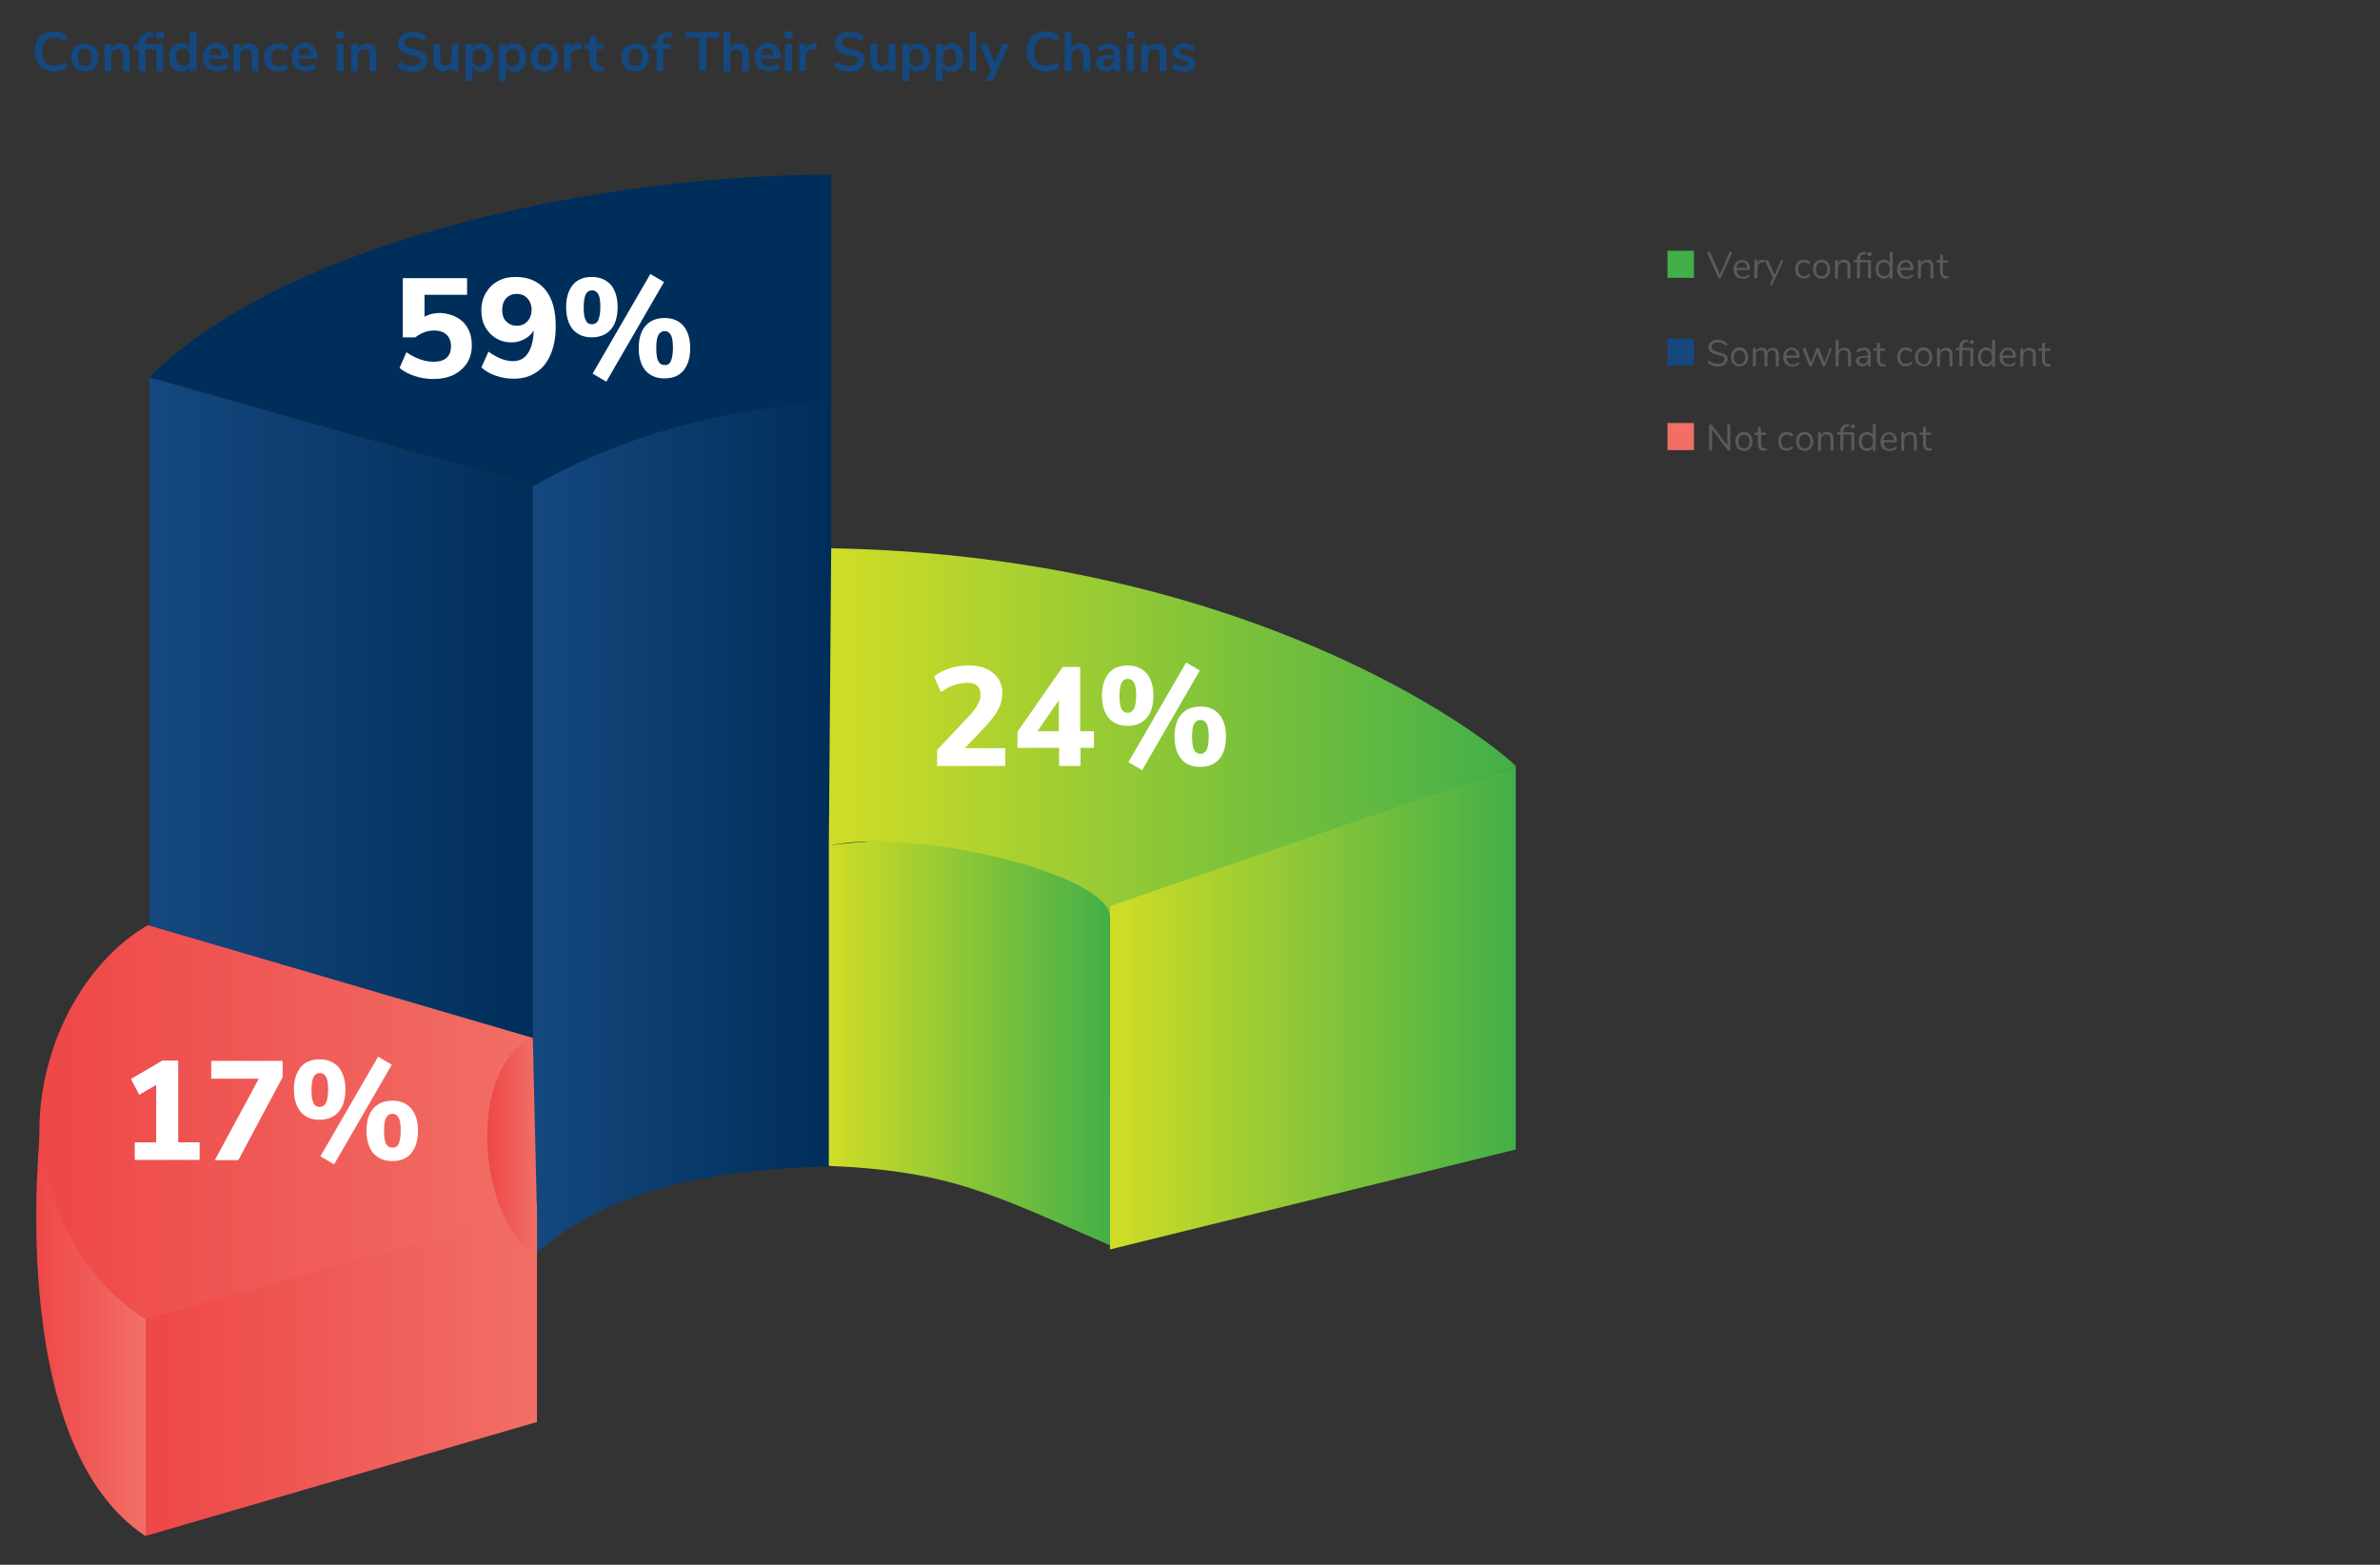 <?xml version="1.0" encoding="utf-8"?>
<!-- Generator: Adobe Illustrator 27.6.1, SVG Export Plug-In . SVG Version: 6.00 Build 0)  -->
<svg version="1.1" xmlns="http://www.w3.org/2000/svg" xmlns:xlink="http://www.w3.org/1999/xlink" x="0px" y="0px"
	 viewBox="0 0 800 526" style="enable-background:new 0 0 800 526;" xml:space="preserve">
<rect x="0" y="0" width="800" height="526" fill="#333333" stroke="none"/>
<style type="text/css">
	.st0{display:none;fill:none;stroke:#D9D9D8;stroke-width:0.25;stroke-linejoin:round;stroke-miterlimit:10;}
	.st1{display:none;}
	.st2{display:inline;fill-rule:evenodd;clip-rule:evenodd;fill:#14487F;}
	.st3{display:inline;fill-rule:evenodd;clip-rule:evenodd;fill:#3EA8D8;}
	.st4{display:inline;fill-rule:evenodd;clip-rule:evenodd;fill:#42AF49;}
	.st5{display:inline;fill-rule:evenodd;clip-rule:evenodd;fill:#002E5A;}
	.st6{display:inline;fill-rule:evenodd;clip-rule:evenodd;fill:#75CEE7;}
	.st7{display:inline;fill-rule:evenodd;clip-rule:evenodd;fill:#98ACBC;}
	.st8{display:inline;fill-rule:evenodd;clip-rule:evenodd;fill:#D1DD26;}
	.st9{display:inline;fill-rule:evenodd;clip-rule:evenodd;fill:#F16F66;}
	.st10{fill-rule:evenodd;clip-rule:evenodd;fill:#14487F;}
	.st11{fill:#595A5A;}
	.st12{fill-rule:evenodd;clip-rule:evenodd;fill:#42AF49;}
	.st13{fill-rule:evenodd;clip-rule:evenodd;fill:#F16F66;}
	.st14{fill:#002E5A;}
	.st15{fill:url(#SVGID_1_);}
	.st16{fill:url(#SVGID_00000087384662912690466310000009594962533392232881_);}
	.st17{fill:#1D84BA;}
	.st18{fill:url(#SVGID_00000005973146738154710760000006776618371194579370_);}
	.st19{fill:url(#SVGID_00000073702557976445701670000015941677910936686733_);}
	.st20{fill:url(#SVGID_00000029043146659732284350000003271995397251042461_);}
	.st21{fill:#FFFFFF;}
	.st22{fill:url(#SVGID_00000168085497948886334120000011759983695259389623_);}
	.st23{fill:url(#SVGID_00000128450468585789030390000006023859177891453067_);}
	.st24{fill:url(#SVGID_00000007403687734928118220000001727568087726401213_);}
	.st25{fill:url(#SVGID_00000073680069783930164710000003252270188968988555_);}
	.st26{fill:#14487F;}
</style>
<g id="Grid">
</g>
<g id="Legends">
</g>
<g id="Layer_1">
</g>
<g id="Layer_5" class="st1">
</g>
<g id="Data">
	<g>
		<g>
			<polygon class="st10" points="560.5,113.8 569.4,113.8 569.4,122.9 560.5,122.9 560.5,113.8 			"/>
		</g>
		<g>
			<g>
				<g>
					<g>
						<path class="st11" d="M575.6,122.9c-0.6-0.2-1-0.4-1.4-0.8c-0.1-0.1-0.2-0.3-0.2-0.4c0-0.1,0-0.2,0.1-0.3s0.1-0.1,0.2-0.1
							c0.1,0,0.2,0,0.4,0.1c0.8,0.6,1.7,0.9,2.7,0.9c0.7,0,1.3-0.1,1.7-0.4c0.4-0.3,0.6-0.7,0.6-1.2c0-0.3-0.1-0.5-0.3-0.7
							c-0.2-0.2-0.4-0.3-0.7-0.4s-0.7-0.2-1.2-0.3c-0.7-0.2-1.2-0.3-1.7-0.5c-0.4-0.2-0.8-0.4-1.1-0.8c-0.3-0.3-0.4-0.7-0.4-1.3
							c0-0.5,0.1-0.9,0.4-1.3c0.3-0.4,0.7-0.7,1.1-0.9c0.5-0.2,1-0.3,1.7-0.3c0.6,0,1.1,0.1,1.6,0.3c0.5,0.2,0.9,0.4,1.3,0.8
							c0.1,0.1,0.2,0.3,0.2,0.4c0,0.1,0,0.2-0.1,0.3c-0.1,0.1-0.1,0.1-0.2,0.1c-0.1,0-0.2,0-0.4-0.1c-0.4-0.3-0.8-0.6-1.1-0.7
							c-0.4-0.1-0.8-0.2-1.3-0.2c-0.7,0-1.2,0.1-1.6,0.4c-0.4,0.3-0.6,0.7-0.6,1.2c0,0.4,0.2,0.8,0.5,1c0.3,0.2,0.9,0.4,1.6,0.6
							c0.8,0.2,1.4,0.4,1.8,0.5c0.4,0.2,0.8,0.4,1.1,0.7c0.3,0.3,0.4,0.7,0.4,1.2c0,0.5-0.1,0.9-0.4,1.3c-0.3,0.4-0.7,0.7-1.1,0.9
							c-0.5,0.2-1.1,0.3-1.7,0.3C576.8,123.2,576.2,123.1,575.6,122.9z"/>
						<path class="st11" d="M583.2,122.8c-0.4-0.3-0.8-0.6-1-1.1c-0.2-0.5-0.4-1-0.4-1.7c0-0.6,0.1-1.2,0.4-1.7
							c0.2-0.5,0.6-0.8,1-1.1c0.4-0.3,0.9-0.4,1.5-0.4c0.6,0,1.1,0.1,1.5,0.4c0.4,0.3,0.8,0.6,1,1.1c0.2,0.5,0.4,1,0.4,1.7
							c0,0.6-0.1,1.2-0.4,1.7c-0.2,0.5-0.6,0.8-1,1.1c-0.4,0.3-1,0.4-1.5,0.4C584.1,123.2,583.6,123.1,583.2,122.8z M586.1,121.8
							c0.3-0.4,0.5-1,0.5-1.7c0-0.7-0.2-1.3-0.5-1.7c-0.3-0.4-0.8-0.6-1.4-0.6s-1.1,0.2-1.4,0.6c-0.3,0.4-0.5,1-0.5,1.7
							c0,0.7,0.2,1.3,0.5,1.7s0.8,0.6,1.4,0.6S585.7,122.2,586.1,121.8z"/>
						<path class="st11" d="M597.9,119.3v3.4c0,0.2,0,0.3-0.1,0.4c-0.1,0.1-0.2,0.1-0.4,0.1c-0.1,0-0.3,0-0.4-0.1
							c-0.1-0.1-0.1-0.2-0.1-0.4v-3.4c0-0.6-0.1-1-0.3-1.2c-0.2-0.3-0.5-0.4-0.9-0.4c-0.5,0-0.9,0.2-1.2,0.5
							c-0.3,0.3-0.4,0.8-0.4,1.4v3.1c0,0.2,0,0.3-0.1,0.4c-0.1,0.1-0.2,0.1-0.4,0.1c-0.1,0-0.3,0-0.4-0.1c-0.1-0.1-0.1-0.2-0.1-0.4
							v-3.4c0-0.6-0.1-1-0.3-1.2c-0.2-0.3-0.5-0.4-1-0.4c-0.5,0-0.9,0.2-1.2,0.5c-0.3,0.3-0.4,0.8-0.4,1.4v3.1c0,0.2,0,0.3-0.1,0.4
							c-0.1,0.1-0.2,0.1-0.4,0.1c-0.2,0-0.3,0-0.4-0.1c-0.1-0.1-0.1-0.2-0.1-0.4v-5.3c0-0.2,0-0.3,0.1-0.4c0.1-0.1,0.2-0.1,0.4-0.1
							c0.1,0,0.3,0,0.4,0.1c0.1,0.1,0.1,0.2,0.1,0.4v0.6c0.2-0.4,0.4-0.6,0.8-0.8c0.3-0.2,0.7-0.3,1.1-0.3c1,0,1.6,0.4,1.9,1.2
							c0.2-0.4,0.4-0.7,0.8-0.9c0.4-0.2,0.8-0.3,1.2-0.3C597.2,116.9,597.9,117.7,597.9,119.3z"/>
						<path class="st11" d="M604.7,121.8c0.1,0.1,0.1,0.2,0.1,0.3c0,0.2-0.1,0.4-0.4,0.6c-0.3,0.2-0.6,0.3-1,0.4
							c-0.3,0.1-0.7,0.1-1,0.1c-0.9,0-1.7-0.3-2.2-0.8c-0.5-0.6-0.8-1.3-0.8-2.3c0-0.6,0.1-1.2,0.4-1.7c0.2-0.5,0.6-0.9,1-1.1
							c0.4-0.3,0.9-0.4,1.5-0.4c0.8,0,1.4,0.3,1.9,0.8c0.5,0.5,0.7,1.2,0.7,2.1c0,0.2,0,0.3-0.1,0.4s-0.2,0.1-0.3,0.1h-4
							c0.1,1.4,0.8,2.2,2,2.2c0.3,0,0.6,0,0.8-0.1s0.5-0.2,0.8-0.4c0.2-0.1,0.4-0.2,0.4-0.2C604.6,121.7,604.7,121.7,604.7,121.8z
							 M601,118.1c-0.3,0.3-0.5,0.8-0.6,1.4h3.5c0-0.6-0.2-1.1-0.5-1.4c-0.3-0.3-0.7-0.5-1.2-0.5C601.8,117.6,601.3,117.8,601,118.1
							z"/>
						<path class="st11" d="M615.1,116.9c0.1,0,0.2,0,0.3,0.1c0.1,0.1,0.2,0.2,0.2,0.3c0,0.1,0,0.1,0,0.2l-2.1,5.3
							c0,0.1-0.1,0.2-0.2,0.3c-0.1,0.1-0.2,0.1-0.3,0.1c-0.1,0-0.2,0-0.3-0.1c-0.1-0.1-0.2-0.1-0.2-0.3l-1.7-4.4l-1.7,4.4
							c0,0.1-0.1,0.2-0.2,0.3c-0.1,0.1-0.2,0.1-0.3,0.1c-0.1,0-0.2,0-0.3-0.1c-0.1-0.1-0.2-0.1-0.2-0.3l-2.1-5.2c0-0.1,0-0.1,0-0.2
							c0-0.1,0.1-0.2,0.2-0.3c0.1-0.1,0.2-0.1,0.4-0.1c0.2,0,0.3,0.1,0.4,0.3l1.7,4.6l1.8-4.6c0.1-0.1,0.1-0.2,0.2-0.3
							c0.1-0.1,0.2-0.1,0.3-0.1c0.1,0,0.2,0,0.3,0.1c0.1,0.1,0.2,0.1,0.2,0.3l1.8,4.6l1.7-4.6C614.8,117,614.9,116.9,615.1,116.9z"
							/>
						<path class="st11" d="M621.6,117.5c0.4,0.4,0.6,1,0.6,1.8v3.4c0,0.2,0,0.3-0.1,0.4c-0.1,0.1-0.2,0.1-0.4,0.1
							c-0.2,0-0.3,0-0.4-0.1c-0.1-0.1-0.1-0.2-0.1-0.4v-3.4c0-0.5-0.1-0.9-0.3-1.2c-0.2-0.3-0.6-0.4-1.1-0.4c-0.6,0-1,0.2-1.3,0.5
							c-0.3,0.3-0.5,0.8-0.5,1.4v3.1c0,0.2,0,0.3-0.1,0.4c-0.1,0.1-0.2,0.1-0.4,0.1c-0.2,0-0.3,0-0.4-0.1c-0.1-0.1-0.1-0.2-0.1-0.4
							v-8c0-0.1,0-0.3,0.1-0.4c0.1-0.1,0.2-0.1,0.4-0.1c0.2,0,0.3,0,0.4,0.1c0.1,0.1,0.1,0.2,0.1,0.4v3.3c0.2-0.4,0.5-0.6,0.8-0.8
							c0.4-0.2,0.8-0.3,1.2-0.3C620.7,116.9,621.2,117.1,621.6,117.5z"/>
						<path class="st11" d="M628.8,119.3v3.4c0,0.2,0,0.3-0.1,0.4c-0.1,0.1-0.2,0.1-0.4,0.1c-0.1,0-0.3,0-0.4-0.1
							c-0.1-0.1-0.1-0.2-0.1-0.4v-0.6c-0.2,0.4-0.4,0.6-0.7,0.8c-0.3,0.2-0.7,0.3-1.1,0.3c-0.4,0-0.8-0.1-1.1-0.2
							c-0.3-0.2-0.6-0.4-0.8-0.7c-0.2-0.3-0.3-0.6-0.3-0.9c0-0.5,0.1-0.8,0.4-1.1c0.2-0.3,0.6-0.4,1.2-0.5c0.5-0.1,1.3-0.2,2.2-0.2
							h0.3v-0.4c0-0.5-0.1-0.9-0.3-1.1c-0.2-0.2-0.5-0.4-1-0.4c-0.6,0-1.1,0.2-1.7,0.5c-0.2,0.1-0.4,0.2-0.5,0.2
							c-0.1,0-0.2,0-0.2-0.1c-0.1-0.1-0.1-0.2-0.1-0.3c0-0.1,0-0.2,0.1-0.3c0.1-0.1,0.2-0.2,0.3-0.3c0.3-0.2,0.6-0.3,1-0.4
							s0.7-0.1,1.1-0.1C628,116.9,628.8,117.7,628.8,119.3z M627.3,121.9c0.3-0.3,0.5-0.8,0.5-1.3v-0.4h-0.2c-0.7,0-1.3,0-1.7,0.1
							c-0.4,0.1-0.7,0.2-0.8,0.3c-0.2,0.1-0.2,0.4-0.2,0.6c0,0.3,0.1,0.6,0.4,0.8c0.2,0.2,0.5,0.3,0.9,0.3
							C626.6,122.4,627,122.2,627.3,121.9z"/>
						<path class="st11" d="M633.9,122.8c0,0.1-0.1,0.2-0.2,0.3c-0.1,0.1-0.3,0.1-0.5,0.1l-0.3,0c-0.7,0-1.2-0.2-1.5-0.6
							c-0.3-0.4-0.5-0.9-0.5-1.6v-3.1h-0.8c-0.1,0-0.3,0-0.3-0.1c-0.1-0.1-0.1-0.2-0.1-0.3c0-0.1,0-0.2,0.1-0.3
							c0.1-0.1,0.2-0.1,0.3-0.1h0.8v-1.4c0-0.2,0-0.3,0.1-0.4c0.1-0.1,0.2-0.1,0.4-0.1c0.2,0,0.3,0,0.4,0.1c0.1,0.1,0.1,0.2,0.1,0.4
							v1.4h1.4c0.1,0,0.2,0,0.3,0.1c0.1,0.1,0.1,0.2,0.1,0.3c0,0.1,0,0.2-0.1,0.3c-0.1,0.1-0.2,0.1-0.3,0.1H632v3.2
							c0,0.5,0.1,0.8,0.3,1c0.2,0.2,0.5,0.3,0.8,0.3l0.3,0C633.8,122.4,633.9,122.5,633.9,122.8z"/>
						<path class="st11" d="M639.1,122.8c-0.4-0.3-0.8-0.6-1-1.1c-0.2-0.5-0.4-1-0.4-1.7c0-0.6,0.1-1.2,0.4-1.7
							c0.2-0.5,0.6-0.9,1-1.1c0.4-0.3,1-0.4,1.5-0.4c0.3,0,0.6,0,0.9,0.1c0.3,0.1,0.6,0.2,0.8,0.4c0.1,0.1,0.3,0.2,0.3,0.3
							c0.1,0.1,0.1,0.2,0.1,0.3c0,0.1,0,0.2-0.1,0.3c-0.1,0.1-0.1,0.1-0.2,0.1c-0.1,0-0.1,0-0.2,0c-0.1,0-0.1-0.1-0.2-0.1
							c0,0-0.1-0.1-0.1-0.1c-0.2-0.1-0.4-0.3-0.6-0.3c-0.2-0.1-0.4-0.1-0.7-0.1c-0.6,0-1.1,0.2-1.4,0.6c-0.3,0.4-0.5,1-0.5,1.7
							c0,0.7,0.2,1.3,0.5,1.7c0.3,0.4,0.8,0.6,1.4,0.6c0.3,0,0.5,0,0.7-0.1c0.2-0.1,0.4-0.2,0.6-0.3c0.1-0.1,0.2-0.1,0.3-0.2
							c0.1,0,0.2-0.1,0.2-0.1c0.1,0,0.2,0,0.2,0.1c0.1,0.1,0.1,0.2,0.1,0.3c0,0.1,0,0.2-0.1,0.3c-0.1,0.1-0.2,0.2-0.3,0.3
							c-0.2,0.2-0.5,0.3-0.8,0.4c-0.3,0.1-0.7,0.1-1,0.1C640.1,123.2,639.6,123.1,639.1,122.8z"/>
						<path class="st11" d="M645.1,122.8c-0.4-0.3-0.8-0.6-1-1.1c-0.2-0.5-0.4-1-0.4-1.7c0-0.6,0.1-1.2,0.4-1.7
							c0.2-0.5,0.6-0.8,1-1.1c0.4-0.3,0.9-0.4,1.5-0.4c0.6,0,1.1,0.1,1.5,0.4c0.4,0.3,0.8,0.6,1,1.1s0.4,1,0.4,1.7
							c0,0.6-0.1,1.2-0.4,1.7c-0.2,0.5-0.6,0.8-1,1.1c-0.4,0.3-1,0.4-1.5,0.4C646.1,123.2,645.6,123.1,645.1,122.8z M648,121.8
							c0.3-0.4,0.5-1,0.5-1.7c0-0.7-0.2-1.3-0.5-1.7c-0.3-0.4-0.8-0.6-1.4-0.6s-1.1,0.2-1.4,0.6c-0.3,0.4-0.5,1-0.5,1.7
							c0,0.7,0.2,1.3,0.5,1.7s0.8,0.6,1.4,0.6S647.7,122.2,648,121.8z"/>
						<path class="st11" d="M656.3,119.3v3.4c0,0.2,0,0.3-0.1,0.4c-0.1,0.1-0.2,0.1-0.4,0.1c-0.2,0-0.3,0-0.4-0.1
							c-0.1-0.1-0.1-0.2-0.1-0.4v-3.3c0-0.6-0.1-1-0.3-1.2c-0.2-0.3-0.6-0.4-1.1-0.4c-0.6,0-1,0.2-1.3,0.5c-0.3,0.3-0.5,0.8-0.5,1.4
							v3.1c0,0.2,0,0.3-0.1,0.4c-0.1,0.1-0.2,0.1-0.4,0.1c-0.2,0-0.3,0-0.4-0.1c-0.1-0.1-0.1-0.2-0.1-0.4v-5.3c0-0.2,0-0.3,0.1-0.4
							c0.1-0.1,0.2-0.1,0.4-0.1c0.1,0,0.3,0,0.4,0.1c0.1,0.1,0.1,0.2,0.1,0.4v0.6c0.2-0.4,0.5-0.7,0.8-0.9c0.4-0.2,0.8-0.3,1.2-0.3
							C655.6,116.9,656.3,117.7,656.3,119.3z"/>
						<path class="st11" d="M663.2,117.1c0.1,0.1,0.1,0.2,0.1,0.3v5.2c0,0.2,0,0.3-0.1,0.4c-0.1,0.1-0.2,0.1-0.4,0.1
							c-0.1,0-0.3,0-0.4-0.1c-0.1-0.1-0.1-0.2-0.1-0.4v-4.9h-2.7v4.9c0,0.2,0,0.3-0.1,0.4c-0.1,0.1-0.2,0.1-0.4,0.1
							c-0.1,0-0.3,0-0.4-0.1c-0.1-0.1-0.1-0.2-0.1-0.4v-4.9h-0.8c-0.1,0-0.3,0-0.3-0.1c-0.1-0.1-0.1-0.2-0.1-0.3
							c0-0.1,0-0.2,0.1-0.3c0.1-0.1,0.2-0.1,0.3-0.1h0.8v-0.2c0-0.8,0.2-1.3,0.6-1.8c0.4-0.4,0.9-0.7,1.6-0.7l0.3,0
							c0.4,0,0.6,0.1,0.6,0.4c0,0.2-0.1,0.4-0.4,0.4l-0.3,0c-0.4,0-0.8,0.2-1,0.4c-0.2,0.2-0.3,0.6-0.3,1.1v0.4h3.3
							C663,117,663.1,117,663.2,117.1z M663.3,114.5c0.1,0.1,0.2,0.3,0.2,0.5c0,0.2-0.1,0.3-0.2,0.5c-0.1,0.1-0.3,0.2-0.5,0.2
							c-0.2,0-0.4-0.1-0.5-0.2c-0.1-0.1-0.2-0.3-0.2-0.5c0-0.2,0.1-0.3,0.2-0.5c0.1-0.1,0.3-0.2,0.5-0.2
							C663,114.3,663.1,114.4,663.3,114.5z"/>
						<path class="st11" d="M670.5,114.4c0.1,0.1,0.1,0.2,0.1,0.4v8c0,0.2,0,0.3-0.1,0.4c-0.1,0.1-0.2,0.1-0.4,0.1
							c-0.2,0-0.3,0-0.4-0.1c-0.1-0.1-0.1-0.2-0.1-0.4V122c-0.2,0.4-0.5,0.7-0.8,0.9c-0.4,0.2-0.8,0.3-1.2,0.3c-0.5,0-1-0.1-1.4-0.4
							c-0.4-0.3-0.7-0.6-1-1.1c-0.2-0.5-0.3-1-0.3-1.7c0-0.6,0.1-1.2,0.3-1.7c0.2-0.5,0.5-0.8,1-1.1c0.4-0.3,0.9-0.4,1.4-0.4
							c0.5,0,0.9,0.1,1.2,0.3c0.4,0.2,0.6,0.5,0.8,0.9v-3.4c0-0.2,0-0.3,0.1-0.4c0.1-0.1,0.2-0.1,0.4-0.1
							C670.2,114.2,670.4,114.3,670.5,114.4z M669.1,121.7c0.3-0.4,0.5-1,0.5-1.7c0-0.7-0.2-1.3-0.5-1.7c-0.3-0.4-0.8-0.6-1.4-0.6
							s-1.1,0.2-1.4,0.6c-0.3,0.4-0.5,1-0.5,1.7c0,0.7,0.2,1.3,0.5,1.7c0.3,0.4,0.8,0.6,1.4,0.6S668.8,122.1,669.1,121.7z"/>
						<path class="st11" d="M677.4,121.8c0.1,0.1,0.1,0.2,0.1,0.3c0,0.2-0.1,0.4-0.4,0.6c-0.3,0.2-0.6,0.3-1,0.4
							c-0.3,0.1-0.7,0.1-1,0.1c-0.9,0-1.7-0.3-2.2-0.8c-0.5-0.6-0.8-1.3-0.8-2.3c0-0.6,0.1-1.2,0.4-1.7c0.2-0.5,0.6-0.9,1-1.1
							c0.4-0.3,0.9-0.4,1.5-0.4c0.8,0,1.4,0.3,1.9,0.8c0.5,0.5,0.7,1.2,0.7,2.1c0,0.2,0,0.3-0.1,0.4s-0.2,0.1-0.3,0.1h-4
							c0.1,1.4,0.8,2.2,2,2.2c0.3,0,0.6,0,0.8-0.1s0.5-0.2,0.8-0.4c0.2-0.1,0.4-0.2,0.4-0.2C677.3,121.7,677.4,121.7,677.4,121.8z
							 M673.7,118.1c-0.3,0.3-0.5,0.8-0.6,1.4h3.5c0-0.6-0.2-1.1-0.5-1.4c-0.3-0.3-0.7-0.5-1.2-0.5
							C674.5,117.6,674,117.8,673.7,118.1z"/>
						<path class="st11" d="M684.3,119.3v3.4c0,0.2,0,0.3-0.1,0.4c-0.1,0.1-0.2,0.1-0.4,0.1c-0.2,0-0.3,0-0.4-0.1
							c-0.1-0.1-0.1-0.2-0.1-0.4v-3.3c0-0.6-0.1-1-0.3-1.2c-0.2-0.3-0.6-0.4-1.1-0.4c-0.6,0-1,0.2-1.3,0.5c-0.3,0.3-0.5,0.8-0.5,1.4
							v3.1c0,0.2,0,0.3-0.1,0.4c-0.1,0.1-0.2,0.1-0.4,0.1c-0.2,0-0.3,0-0.4-0.1c-0.1-0.1-0.1-0.2-0.1-0.4v-5.3c0-0.2,0-0.3,0.1-0.4
							c0.1-0.1,0.2-0.1,0.4-0.1c0.1,0,0.3,0,0.4,0.1c0.1,0.1,0.1,0.2,0.1,0.4v0.6c0.2-0.4,0.5-0.7,0.8-0.9c0.4-0.2,0.8-0.3,1.2-0.3
							C683.6,116.9,684.3,117.7,684.3,119.3z"/>
						<path class="st11" d="M689.4,122.8c0,0.1-0.1,0.2-0.2,0.3c-0.1,0.1-0.3,0.1-0.5,0.1l-0.3,0c-0.7,0-1.2-0.2-1.5-0.6
							c-0.3-0.4-0.5-0.9-0.5-1.6v-3.1h-0.8c-0.1,0-0.3,0-0.3-0.1c-0.1-0.1-0.1-0.2-0.1-0.3c0-0.1,0-0.2,0.1-0.3
							c0.1-0.1,0.2-0.1,0.3-0.1h0.8v-1.4c0-0.2,0-0.3,0.1-0.4c0.1-0.1,0.2-0.1,0.4-0.1c0.2,0,0.3,0,0.4,0.1c0.1,0.1,0.1,0.2,0.1,0.4
							v1.4h1.4c0.1,0,0.2,0,0.3,0.1c0.1,0.1,0.1,0.2,0.1,0.3c0,0.1,0,0.2-0.1,0.3s-0.2,0.1-0.3,0.1h-1.4v3.2c0,0.5,0.1,0.8,0.3,1
							c0.2,0.2,0.5,0.3,0.8,0.3l0.3,0C689.3,122.4,689.4,122.5,689.4,122.8z"/>
					</g>
				</g>
			</g>
		</g>
	</g>
	<g>
		<g>
			<polygon class="st12" points="560.5,84.3 569.4,84.3 569.4,93.4 560.5,93.4 560.5,84.3 			"/>
		</g>
		<g>
			<g>
				<g>
					<g>
						<path class="st11" d="M581.2,84.7c0.1-0.1,0.2-0.1,0.3-0.1c0.1,0,0.3,0,0.4,0.1c0.1,0.1,0.2,0.2,0.2,0.3c0,0.1,0,0.1,0,0.2
							l-3.6,8c0,0.1-0.1,0.2-0.2,0.3c-0.1,0.1-0.2,0.1-0.3,0.1c-0.1,0-0.2,0-0.3-0.1c-0.1-0.1-0.2-0.1-0.2-0.3l-3.6-8
							c0-0.1,0-0.1,0-0.2c0-0.1,0.1-0.2,0.2-0.3c0.1-0.1,0.2-0.1,0.4-0.1c0.2,0,0.3,0.1,0.4,0.3l3.2,7.3l3.2-7.3
							C581.1,84.9,581.1,84.8,581.2,84.7z"/>
						<path class="st11" d="M588,92.3c0.1,0.1,0.1,0.2,0.1,0.3c0,0.2-0.1,0.4-0.4,0.6c-0.3,0.2-0.6,0.3-1,0.4
							c-0.3,0.1-0.7,0.1-1,0.1c-0.9,0-1.7-0.3-2.2-0.8c-0.5-0.6-0.8-1.3-0.8-2.3c0-0.6,0.1-1.2,0.4-1.7c0.2-0.5,0.6-0.9,1-1.1
							c0.4-0.3,0.9-0.4,1.5-0.4c0.8,0,1.4,0.3,1.9,0.8c0.5,0.5,0.7,1.2,0.7,2.1c0,0.2,0,0.3-0.1,0.4s-0.2,0.1-0.3,0.1h-4
							c0.1,1.4,0.8,2.2,2,2.2c0.3,0,0.6,0,0.8-0.1s0.5-0.2,0.8-0.4c0.2-0.1,0.4-0.2,0.4-0.2C587.9,92.2,588,92.2,588,92.3z
							 M584.3,88.6c-0.3,0.3-0.5,0.8-0.6,1.4h3.5c0-0.6-0.2-1.1-0.5-1.4c-0.3-0.3-0.7-0.5-1.2-0.5C585.1,88.1,584.6,88.3,584.3,88.6
							z"/>
						<path class="st11" d="M593.2,87.8c0,0.1,0,0.2-0.1,0.3c-0.1,0.1-0.2,0.1-0.4,0.1l-0.4,0c-0.6,0.1-1,0.2-1.2,0.6
							c-0.3,0.3-0.4,0.8-0.4,1.2v3c0,0.2,0,0.3-0.1,0.4c-0.1,0.1-0.2,0.1-0.4,0.1c-0.2,0-0.3,0-0.4-0.1c-0.1-0.1-0.1-0.2-0.1-0.4
							v-5.3c0-0.2,0-0.3,0.2-0.4c0.1-0.1,0.2-0.1,0.4-0.1c0.1,0,0.2,0,0.3,0.1c0.1,0.1,0.1,0.2,0.1,0.4v0.7c0.2-0.4,0.4-0.6,0.7-0.8
							c0.3-0.2,0.7-0.3,1.1-0.3l0.2,0C593,87.3,593.2,87.5,593.2,87.8z"/>
						<path class="st11" d="M598.9,87.4c0.1,0,0.2,0,0.3,0.1c0.1,0.1,0.1,0.2,0.1,0.3c0,0.1,0,0.1,0,0.2l-3.5,7.6
							c0,0.1-0.1,0.2-0.2,0.2c-0.1,0.1-0.2,0.1-0.2,0.1c-0.1,0-0.2,0-0.3-0.1c-0.1-0.1-0.1-0.2-0.1-0.3c0-0.1,0-0.1,0-0.2l0.9-1.9
							l-2.5-5.4c0-0.1,0-0.1,0-0.2c0-0.1,0.1-0.2,0.2-0.3c0.1-0.1,0.2-0.1,0.4-0.1c0.1,0,0.2,0,0.2,0.1c0.1,0.1,0.1,0.1,0.2,0.2
							l2.1,4.7l2.1-4.7C598.6,87.5,598.7,87.4,598.9,87.4z"/>
						<path class="st11" d="M604.8,93.3c-0.4-0.3-0.8-0.6-1-1.1c-0.2-0.5-0.4-1-0.4-1.7c0-0.6,0.1-1.2,0.4-1.7
							c0.2-0.5,0.6-0.9,1-1.1c0.4-0.3,1-0.4,1.5-0.4c0.3,0,0.6,0,0.9,0.1c0.3,0.1,0.6,0.2,0.8,0.4c0.1,0.1,0.3,0.2,0.3,0.3
							c0.1,0.1,0.1,0.2,0.1,0.3c0,0.1,0,0.2-0.1,0.3c-0.1,0.1-0.1,0.1-0.2,0.1c-0.1,0-0.1,0-0.2,0c-0.1,0-0.1-0.1-0.2-0.1
							c0,0-0.1-0.1-0.1-0.1c-0.2-0.1-0.4-0.3-0.6-0.3c-0.2-0.1-0.4-0.1-0.7-0.1c-0.6,0-1.1,0.2-1.4,0.6c-0.3,0.4-0.5,1-0.5,1.7
							c0,0.7,0.2,1.3,0.5,1.7c0.3,0.4,0.8,0.6,1.4,0.6c0.3,0,0.5,0,0.7-0.1c0.2-0.1,0.4-0.2,0.6-0.3c0.1-0.1,0.2-0.1,0.3-0.2
							c0.1,0,0.2-0.1,0.2-0.1c0.1,0,0.2,0,0.2,0.1c0.1,0.1,0.1,0.2,0.1,0.3c0,0.1,0,0.2-0.1,0.3c-0.1,0.1-0.2,0.2-0.3,0.3
							c-0.2,0.2-0.5,0.3-0.8,0.4c-0.3,0.1-0.7,0.1-1,0.1C605.7,93.7,605.2,93.5,604.8,93.3z"/>
						<path class="st11" d="M610.8,93.3c-0.4-0.3-0.8-0.6-1-1.1c-0.2-0.5-0.4-1-0.4-1.7c0-0.6,0.1-1.2,0.4-1.7
							c0.2-0.5,0.6-0.8,1-1.1c0.4-0.3,0.9-0.4,1.5-0.4c0.6,0,1.1,0.1,1.5,0.4c0.4,0.3,0.8,0.6,1,1.1c0.2,0.5,0.4,1,0.4,1.7
							c0,0.6-0.1,1.2-0.4,1.7c-0.2,0.5-0.6,0.8-1,1.1c-0.4,0.3-1,0.4-1.5,0.4C611.7,93.7,611.2,93.5,610.8,93.3z M613.7,92.2
							c0.3-0.4,0.5-1,0.5-1.7c0-0.7-0.2-1.3-0.5-1.7c-0.3-0.4-0.8-0.6-1.4-0.6s-1.1,0.2-1.4,0.6c-0.3,0.4-0.5,1-0.5,1.7
							c0,0.7,0.2,1.3,0.5,1.7s0.8,0.6,1.4,0.6S613.3,92.6,613.7,92.2z"/>
						<path class="st11" d="M622,89.7v3.4c0,0.2,0,0.3-0.1,0.4c-0.1,0.1-0.2,0.1-0.4,0.1c-0.2,0-0.3,0-0.4-0.1
							c-0.1-0.1-0.1-0.2-0.1-0.4v-3.3c0-0.6-0.1-1-0.3-1.2c-0.2-0.3-0.6-0.4-1.1-0.4c-0.6,0-1,0.2-1.3,0.5c-0.3,0.3-0.5,0.8-0.5,1.4
							v3.1c0,0.2,0,0.3-0.1,0.4c-0.1,0.1-0.2,0.1-0.4,0.1c-0.2,0-0.3,0-0.4-0.1c-0.1-0.1-0.1-0.2-0.1-0.4v-5.3c0-0.2,0-0.3,0.1-0.4
							c0.1-0.1,0.2-0.1,0.4-0.1c0.1,0,0.3,0,0.4,0.1c0.1,0.1,0.1,0.2,0.1,0.4v0.6c0.2-0.4,0.5-0.7,0.8-0.9c0.4-0.2,0.8-0.3,1.2-0.3
							C621.2,87.3,622,88.1,622,89.7z"/>
						<path class="st11" d="M628.8,87.6c0.1,0.1,0.1,0.2,0.1,0.3v5.2c0,0.2,0,0.3-0.1,0.4c-0.1,0.1-0.2,0.1-0.4,0.1
							c-0.1,0-0.3,0-0.4-0.1c-0.1-0.1-0.1-0.2-0.1-0.4v-4.9h-2.7v4.9c0,0.2,0,0.3-0.1,0.4c-0.1,0.1-0.2,0.1-0.4,0.1
							c-0.1,0-0.3,0-0.4-0.1c-0.1-0.1-0.1-0.2-0.1-0.4v-4.9h-0.8c-0.1,0-0.3,0-0.3-0.1s-0.1-0.2-0.1-0.3c0-0.1,0-0.2,0.1-0.3
							c0.1-0.1,0.2-0.1,0.3-0.1h0.8v-0.2c0-0.8,0.2-1.3,0.6-1.8c0.4-0.4,0.9-0.7,1.6-0.7l0.3,0c0.4,0,0.6,0.1,0.6,0.4
							c0,0.2-0.1,0.4-0.4,0.4l-0.3,0c-0.4,0-0.8,0.2-1,0.4c-0.2,0.2-0.3,0.6-0.3,1.1v0.4h3.3C628.6,87.5,628.7,87.5,628.8,87.6z
							 M628.9,84.9c0.1,0.1,0.2,0.3,0.2,0.5c0,0.2-0.1,0.3-0.2,0.5c-0.1,0.1-0.3,0.2-0.5,0.2s-0.4-0.1-0.5-0.2
							c-0.1-0.1-0.2-0.3-0.2-0.5c0-0.2,0.1-0.3,0.2-0.5c0.1-0.1,0.3-0.2,0.5-0.2C628.6,84.8,628.8,84.8,628.9,84.9z"/>
						<path class="st11" d="M636.1,84.8c0.1,0.1,0.1,0.2,0.1,0.4v8c0,0.2,0,0.3-0.1,0.4c-0.1,0.1-0.2,0.1-0.4,0.1
							c-0.2,0-0.3,0-0.4-0.1c-0.1-0.1-0.1-0.2-0.1-0.4v-0.7c-0.2,0.4-0.5,0.7-0.8,0.9c-0.4,0.2-0.8,0.3-1.2,0.3
							c-0.5,0-1-0.1-1.4-0.4c-0.4-0.3-0.7-0.6-1-1.1c-0.2-0.5-0.3-1-0.3-1.7c0-0.6,0.1-1.2,0.3-1.7c0.2-0.5,0.5-0.8,1-1.1
							c0.4-0.3,0.9-0.4,1.4-0.4c0.5,0,0.9,0.1,1.2,0.3c0.4,0.2,0.6,0.5,0.8,0.9v-3.4c0-0.2,0-0.3,0.1-0.4c0.1-0.1,0.2-0.1,0.4-0.1
							C635.9,84.7,636,84.7,636.1,84.8z M634.7,92.2c0.3-0.4,0.5-1,0.5-1.7c0-0.7-0.2-1.3-0.5-1.7c-0.3-0.4-0.8-0.6-1.4-0.6
							c-0.6,0-1.1,0.2-1.4,0.6c-0.3,0.4-0.5,1-0.5,1.7c0,0.7,0.2,1.3,0.5,1.7c0.3,0.4,0.8,0.6,1.4,0.6
							C633.9,92.8,634.4,92.6,634.7,92.2z"/>
						<path class="st11" d="M643,92.3c0.1,0.1,0.1,0.2,0.1,0.3c0,0.2-0.1,0.4-0.4,0.6c-0.3,0.2-0.6,0.3-1,0.4
							c-0.3,0.1-0.7,0.1-1,0.1c-0.9,0-1.7-0.3-2.2-0.8c-0.5-0.6-0.8-1.3-0.8-2.3c0-0.6,0.1-1.2,0.4-1.7c0.2-0.5,0.6-0.9,1-1.1
							c0.4-0.3,0.9-0.4,1.5-0.4c0.8,0,1.4,0.3,1.9,0.8c0.5,0.5,0.7,1.2,0.7,2.1c0,0.2,0,0.3-0.1,0.4c-0.1,0.1-0.2,0.1-0.3,0.1h-4
							c0.1,1.4,0.8,2.2,2,2.2c0.3,0,0.6,0,0.8-0.1s0.5-0.2,0.8-0.4c0.2-0.1,0.4-0.2,0.4-0.2C642.9,92.2,643,92.2,643,92.3z
							 M639.3,88.6c-0.3,0.3-0.5,0.8-0.6,1.4h3.5c0-0.6-0.2-1.1-0.5-1.4c-0.3-0.3-0.7-0.5-1.2-0.5C640.1,88.1,639.7,88.3,639.3,88.6
							z"/>
						<path class="st11" d="M649.9,89.7v3.4c0,0.2,0,0.3-0.1,0.4c-0.1,0.1-0.2,0.1-0.4,0.1c-0.2,0-0.3,0-0.4-0.1
							c-0.1-0.1-0.1-0.2-0.1-0.4v-3.3c0-0.6-0.1-1-0.3-1.2c-0.2-0.3-0.6-0.4-1.1-0.4c-0.6,0-1,0.2-1.3,0.5c-0.3,0.3-0.5,0.8-0.5,1.4
							v3.1c0,0.2,0,0.3-0.1,0.4c-0.1,0.1-0.2,0.1-0.4,0.1c-0.2,0-0.3,0-0.4-0.1c-0.1-0.1-0.1-0.2-0.1-0.4v-5.3c0-0.2,0-0.3,0.1-0.4
							c0.1-0.1,0.2-0.1,0.4-0.1c0.1,0,0.3,0,0.4,0.1c0.1,0.1,0.1,0.2,0.1,0.4v0.6c0.2-0.4,0.5-0.7,0.8-0.9c0.4-0.2,0.8-0.3,1.2-0.3
							C649.2,87.3,649.9,88.1,649.9,89.7z"/>
						<path class="st11" d="M655.1,93.2c0,0.1-0.1,0.2-0.2,0.3c-0.1,0.1-0.3,0.1-0.5,0.1l-0.3,0c-0.7,0-1.2-0.2-1.5-0.6
							c-0.3-0.4-0.5-0.9-0.5-1.6v-3.1h-0.8c-0.1,0-0.3,0-0.3-0.1s-0.1-0.2-0.1-0.3c0-0.1,0-0.2,0.1-0.3c0.1-0.1,0.2-0.1,0.3-0.1h0.8
							v-1.4c0-0.2,0-0.3,0.1-0.4c0.1-0.1,0.2-0.1,0.4-0.1c0.2,0,0.3,0,0.4,0.1c0.1,0.1,0.1,0.2,0.1,0.4v1.4h1.4c0.1,0,0.2,0,0.3,0.1
							c0.1,0.1,0.1,0.2,0.1,0.3c0,0.1,0,0.2-0.1,0.3c-0.1,0.1-0.2,0.1-0.3,0.1h-1.4v3.2c0,0.5,0.1,0.8,0.3,1s0.5,0.3,0.8,0.3l0.3,0
							C654.9,92.9,655.1,93,655.1,93.2z"/>
					</g>
				</g>
			</g>
		</g>
	</g>
	<g>
		<g>
			<polygon class="st13" points="560.5,142.2 569.4,142.2 569.4,151.3 560.5,151.3 560.5,142.2 			"/>
		</g>
		<g>
			<g>
				<g>
					<g>
						<path class="st11" d="M581.5,142.7c0.1,0.1,0.1,0.2,0.1,0.4v7.9c0,0.2,0,0.3-0.1,0.4c-0.1,0.1-0.2,0.1-0.4,0.1
							c-0.2,0-0.3-0.1-0.4-0.2l-5.2-6.9v6.6c0,0.2,0,0.3-0.1,0.4c-0.1,0.1-0.2,0.1-0.4,0.1c-0.2,0-0.3,0-0.4-0.1
							c-0.1-0.1-0.1-0.2-0.1-0.4v-7.9c0-0.2,0-0.3,0.1-0.4c0.1-0.1,0.2-0.1,0.4-0.1c0.2,0,0.3,0.1,0.4,0.2l5.2,6.9v-6.6
							c0-0.2,0-0.3,0.1-0.4c0.1-0.1,0.2-0.1,0.4-0.1C581.3,142.6,581.4,142.6,581.5,142.7z"/>
						<path class="st11" d="M584.7,151.2c-0.4-0.3-0.8-0.6-1-1.1s-0.4-1-0.4-1.7c0-0.6,0.1-1.2,0.4-1.7s0.6-0.8,1-1.1
							c0.4-0.3,0.9-0.4,1.5-0.4c0.6,0,1.1,0.1,1.5,0.4c0.4,0.3,0.8,0.6,1,1.1s0.4,1,0.4,1.7c0,0.6-0.1,1.2-0.4,1.7s-0.6,0.8-1,1.1
							c-0.4,0.3-1,0.4-1.5,0.4C585.6,151.5,585.1,151.4,584.7,151.2z M587.6,150.1c0.3-0.4,0.5-1,0.5-1.7c0-0.7-0.2-1.3-0.5-1.7
							c-0.3-0.4-0.8-0.6-1.4-0.6s-1.1,0.2-1.4,0.6c-0.3,0.4-0.5,1-0.5,1.7c0,0.7,0.2,1.3,0.5,1.7c0.3,0.4,0.8,0.6,1.4,0.6
							S587.3,150.5,587.6,150.1z"/>
						<path class="st11" d="M593.9,151.1c0,0.1-0.1,0.2-0.2,0.3c-0.1,0.1-0.3,0.1-0.5,0.1l-0.3,0c-0.7,0-1.2-0.2-1.5-0.6
							c-0.3-0.4-0.5-0.9-0.5-1.6v-3.1h-0.8c-0.1,0-0.3,0-0.3-0.1c-0.1-0.1-0.1-0.2-0.1-0.3c0-0.1,0-0.2,0.1-0.3
							c0.1-0.1,0.2-0.1,0.3-0.1h0.8v-1.4c0-0.2,0-0.3,0.1-0.4c0.1-0.1,0.2-0.1,0.4-0.1c0.2,0,0.3,0,0.4,0.1c0.1,0.1,0.1,0.2,0.1,0.4
							v1.4h1.4c0.1,0,0.2,0,0.3,0.1c0.1,0.1,0.1,0.2,0.1,0.3c0,0.1,0,0.2-0.1,0.3c-0.1,0.1-0.2,0.1-0.3,0.1H592v3.2
							c0,0.5,0.1,0.8,0.3,1s0.5,0.3,0.8,0.3l0.3,0C593.7,150.7,593.9,150.9,593.9,151.1z"/>
						<path class="st11" d="M599.1,151.2c-0.4-0.3-0.8-0.6-1-1.1c-0.2-0.5-0.4-1-0.4-1.7c0-0.6,0.1-1.2,0.4-1.7
							c0.2-0.5,0.6-0.9,1-1.1c0.4-0.3,1-0.4,1.5-0.4c0.3,0,0.6,0,0.9,0.1c0.3,0.1,0.6,0.2,0.8,0.4c0.1,0.1,0.3,0.2,0.3,0.3
							c0.1,0.1,0.1,0.2,0.1,0.3s0,0.2-0.1,0.3c-0.1,0.1-0.1,0.1-0.2,0.1c-0.1,0-0.1,0-0.2,0c-0.1,0-0.1-0.1-0.2-0.1
							c0,0-0.1-0.1-0.1-0.1c-0.2-0.1-0.4-0.3-0.6-0.3c-0.2-0.1-0.4-0.1-0.7-0.1c-0.6,0-1.1,0.2-1.4,0.6c-0.3,0.4-0.5,1-0.5,1.7
							c0,0.7,0.2,1.3,0.5,1.7c0.3,0.4,0.8,0.6,1.4,0.6c0.3,0,0.5,0,0.7-0.1c0.2-0.1,0.4-0.2,0.6-0.3c0.1-0.1,0.2-0.1,0.3-0.2
							c0.1,0,0.2-0.1,0.2-0.1c0.1,0,0.2,0,0.2,0.1c0.1,0.1,0.1,0.2,0.1,0.3c0,0.1,0,0.2-0.1,0.3s-0.2,0.2-0.3,0.3
							c-0.2,0.2-0.5,0.3-0.8,0.4c-0.3,0.1-0.7,0.1-1,0.1C600.1,151.5,599.6,151.4,599.1,151.2z"/>
						<path class="st11" d="M605.1,151.2c-0.4-0.3-0.8-0.6-1-1.1c-0.2-0.5-0.4-1-0.4-1.7c0-0.6,0.1-1.2,0.4-1.7
							c0.2-0.5,0.6-0.8,1-1.1c0.4-0.3,0.9-0.4,1.5-0.4c0.6,0,1.1,0.1,1.5,0.4c0.4,0.3,0.8,0.6,1,1.1s0.4,1,0.4,1.7
							c0,0.6-0.1,1.2-0.4,1.7s-0.6,0.8-1,1.1c-0.4,0.3-1,0.4-1.5,0.4C606.1,151.5,605.6,151.4,605.1,151.2z M608,150.1
							c0.3-0.4,0.5-1,0.5-1.7c0-0.7-0.2-1.3-0.5-1.7c-0.3-0.4-0.8-0.6-1.4-0.6s-1.1,0.2-1.4,0.6c-0.3,0.4-0.5,1-0.5,1.7
							c0,0.7,0.2,1.3,0.5,1.7c0.3,0.4,0.8,0.6,1.4,0.6S607.7,150.5,608,150.1z"/>
						<path class="st11" d="M616.3,147.6v3.4c0,0.2,0,0.3-0.1,0.4c-0.1,0.1-0.2,0.1-0.4,0.1c-0.2,0-0.3,0-0.4-0.1
							c-0.1-0.1-0.1-0.2-0.1-0.4v-3.3c0-0.6-0.1-1-0.3-1.2c-0.2-0.3-0.6-0.4-1.1-0.4c-0.6,0-1,0.2-1.3,0.5c-0.3,0.3-0.5,0.8-0.5,1.4
							v3.1c0,0.2,0,0.3-0.1,0.4c-0.1,0.1-0.2,0.1-0.4,0.1c-0.2,0-0.3,0-0.4-0.1c-0.1-0.1-0.1-0.2-0.1-0.4v-5.3c0-0.2,0-0.3,0.1-0.4
							c0.1-0.1,0.2-0.1,0.4-0.1c0.1,0,0.3,0,0.4,0.1c0.1,0.1,0.1,0.2,0.1,0.4v0.6c0.2-0.4,0.5-0.7,0.8-0.9c0.4-0.2,0.8-0.3,1.2-0.3
							C615.6,145.2,616.3,146,616.3,147.6z"/>
						<path class="st11" d="M623.2,145.5c0.1,0.1,0.1,0.2,0.1,0.3v5.2c0,0.2,0,0.3-0.1,0.4c-0.1,0.1-0.2,0.1-0.4,0.1
							c-0.1,0-0.3,0-0.4-0.1c-0.1-0.1-0.1-0.2-0.1-0.4v-4.9h-2.7v4.9c0,0.2,0,0.3-0.1,0.4c-0.1,0.1-0.2,0.1-0.4,0.1
							c-0.1,0-0.3,0-0.4-0.1c-0.1-0.1-0.1-0.2-0.1-0.4v-4.9h-0.8c-0.1,0-0.3,0-0.3-0.1c-0.1-0.1-0.1-0.2-0.1-0.3
							c0-0.1,0-0.2,0.1-0.3c0.1-0.1,0.2-0.1,0.3-0.1h0.8v-0.2c0-0.8,0.2-1.3,0.6-1.8c0.4-0.4,0.9-0.7,1.6-0.7l0.3,0
							c0.4,0,0.6,0.1,0.6,0.4c0,0.2-0.1,0.4-0.4,0.4l-0.3,0c-0.4,0-0.8,0.2-1,0.4c-0.2,0.2-0.3,0.6-0.3,1.1v0.4h3.3
							C623,145.4,623.1,145.4,623.2,145.5z M623.3,142.8c0.1,0.1,0.2,0.3,0.2,0.5c0,0.2-0.1,0.3-0.2,0.5c-0.1,0.1-0.3,0.2-0.5,0.2
							c-0.2,0-0.4-0.1-0.5-0.2c-0.1-0.1-0.2-0.3-0.2-0.5c0-0.2,0.1-0.3,0.2-0.5c0.1-0.1,0.3-0.2,0.5-0.2
							C623,142.7,623.1,142.7,623.3,142.8z"/>
						<path class="st11" d="M630.4,142.7c0.1,0.1,0.1,0.2,0.1,0.4v8c0,0.2,0,0.3-0.1,0.4c-0.1,0.1-0.2,0.1-0.4,0.1
							c-0.2,0-0.3,0-0.4-0.1c-0.1-0.1-0.1-0.2-0.1-0.4v-0.7c-0.2,0.4-0.5,0.7-0.8,0.9c-0.4,0.2-0.8,0.3-1.2,0.3
							c-0.5,0-1-0.1-1.4-0.4c-0.4-0.3-0.7-0.6-1-1.1c-0.2-0.5-0.3-1-0.3-1.7c0-0.6,0.1-1.2,0.3-1.7c0.2-0.5,0.5-0.8,1-1.1
							c0.4-0.3,0.9-0.4,1.4-0.4c0.5,0,0.9,0.1,1.2,0.3c0.4,0.2,0.6,0.5,0.8,0.9v-3.4c0-0.2,0-0.3,0.1-0.4c0.1-0.1,0.2-0.1,0.4-0.1
							C630.2,142.6,630.3,142.6,630.4,142.7z M629.1,150.1c0.3-0.4,0.5-1,0.5-1.7c0-0.7-0.2-1.3-0.5-1.7c-0.3-0.4-0.8-0.6-1.4-0.6
							s-1.1,0.2-1.4,0.6c-0.3,0.4-0.5,1-0.5,1.7c0,0.7,0.2,1.3,0.5,1.7c0.3,0.4,0.8,0.6,1.4,0.6S628.8,150.5,629.1,150.1z"/>
						<path class="st11" d="M637.4,150.2c0.1,0.1,0.1,0.2,0.1,0.3c0,0.2-0.1,0.4-0.4,0.6c-0.3,0.2-0.6,0.3-1,0.4
							c-0.3,0.1-0.7,0.1-1,0.1c-0.9,0-1.7-0.3-2.2-0.8c-0.5-0.6-0.8-1.3-0.8-2.3c0-0.6,0.1-1.2,0.4-1.7c0.2-0.5,0.6-0.9,1-1.1
							c0.4-0.3,0.9-0.4,1.5-0.4c0.8,0,1.4,0.3,1.9,0.8c0.5,0.5,0.7,1.2,0.7,2.1c0,0.2,0,0.3-0.1,0.4c-0.1,0.1-0.2,0.1-0.3,0.1h-4
							c0.1,1.4,0.8,2.2,2,2.2c0.3,0,0.6,0,0.8-0.1c0.2-0.1,0.5-0.2,0.8-0.4c0.2-0.1,0.4-0.2,0.4-0.2
							C637.3,150,637.3,150.1,637.4,150.2z M633.7,146.5c-0.3,0.3-0.5,0.8-0.6,1.4h3.5c0-0.6-0.2-1.1-0.5-1.4
							c-0.3-0.3-0.7-0.5-1.2-0.5C634.4,146,634,146.2,633.7,146.5z"/>
						<path class="st11" d="M644.3,147.6v3.4c0,0.2,0,0.3-0.1,0.4c-0.1,0.1-0.2,0.1-0.4,0.1c-0.2,0-0.3,0-0.4-0.1
							c-0.1-0.1-0.1-0.2-0.1-0.4v-3.3c0-0.6-0.1-1-0.3-1.2c-0.2-0.3-0.6-0.4-1.1-0.4c-0.6,0-1,0.2-1.3,0.5c-0.3,0.3-0.5,0.8-0.5,1.4
							v3.1c0,0.2,0,0.3-0.1,0.4c-0.1,0.1-0.2,0.1-0.4,0.1c-0.2,0-0.3,0-0.4-0.1c-0.1-0.1-0.1-0.2-0.1-0.4v-5.3c0-0.2,0-0.3,0.1-0.4
							c0.1-0.1,0.2-0.1,0.4-0.1c0.1,0,0.3,0,0.4,0.1c0.1,0.1,0.1,0.2,0.1,0.4v0.6c0.2-0.4,0.5-0.7,0.8-0.9c0.4-0.2,0.8-0.3,1.2-0.3
							C643.6,145.2,644.3,146,644.3,147.6z"/>
						<path class="st11" d="M649.4,151.1c0,0.1-0.1,0.2-0.2,0.3c-0.1,0.1-0.3,0.1-0.5,0.1l-0.3,0c-0.7,0-1.2-0.2-1.5-0.6
							c-0.3-0.4-0.5-0.9-0.5-1.6v-3.1h-0.8c-0.1,0-0.3,0-0.3-0.1c-0.1-0.1-0.1-0.2-0.1-0.3c0-0.1,0-0.2,0.1-0.3
							c0.1-0.1,0.2-0.1,0.3-0.1h0.8v-1.4c0-0.2,0-0.3,0.1-0.4c0.1-0.1,0.2-0.1,0.4-0.1c0.2,0,0.3,0,0.4,0.1c0.1,0.1,0.1,0.2,0.1,0.4
							v1.4h1.4c0.1,0,0.2,0,0.3,0.1c0.1,0.1,0.1,0.2,0.1,0.3c0,0.1,0,0.2-0.1,0.3c-0.1,0.1-0.2,0.1-0.3,0.1h-1.4v3.2
							c0,0.5,0.1,0.8,0.3,1s0.5,0.3,0.8,0.3l0.3,0C649.3,150.7,649.4,150.9,649.4,151.1z"/>
					</g>
				</g>
			</g>
		</g>
	</g>
	<g>
		<path class="st14" d="M279.4,136.6V58.7c-75.7,0-181.6,21-229.2,68.1l128.9,36.6C200.6,153.1,246.5,136.6,279.4,136.6z"/>
		<linearGradient id="SVGID_1_" gradientUnits="userSpaceOnUse" x1="178.567" y1="279.183" x2="279.383" y2="279.183">
			<stop  offset="1.118836e-07" style="stop-color:#14487F"/>
			<stop  offset="1" style="stop-color:#002E5A"/>
		</linearGradient>
		<path class="st15" d="M178.6,163.8l0.5,258.6c30-28.1,78.1-29.6,100.3-30.3V135.9C242.1,135.9,202.3,149.7,178.6,163.8z"/>
		
			<linearGradient id="SVGID_00000018199651757924002740000005448473182920337343_" gradientUnits="userSpaceOnUse" x1="50.172" y1="274.665" x2="179.102" y2="274.665">
			<stop  offset="1.118836e-07" style="stop-color:#14487F"/>
			<stop  offset="1" style="stop-color:#002E5A"/>
		</linearGradient>
		<polygon style="fill:url(#SVGID_00000018199651757924002740000005448473182920337343_);" points="50.2,126.9 50.2,387 
			179.1,422.5 179.1,163.5 		"/>
		<path class="st17" d="M339.9,382.6c20.5,9.6,33.2,22.8,33.2,37.3c0,0,0,0.1,0,0.1l123.1-46.4c0-33.7-3.8-17.7-51.3-39.8
			L339.9,382.6z"/>
		
			<linearGradient id="SVGID_00000119090026103449790210000001691419911849760174_" gradientUnits="userSpaceOnUse" x1="373.102" y1="338.758" x2="509.523" y2="338.758">
			<stop  offset="0" style="stop-color:#D1DD26"/>
			<stop  offset="1" style="stop-color:#42AF49"/>
		</linearGradient>
		<polygon style="fill:url(#SVGID_00000119090026103449790210000001691419911849760174_);" points="373.1,303.6 373.1,420 
			509.5,386.4 509.5,257.5 		"/>
		<path class="st17" d="M373.1,273.9v146c0,0,0,0.1,0,0.1V274C373.1,274,373.1,273.9,373.1,273.9z"/>
		
			<linearGradient id="SVGID_00000088842153254533237520000002440159059639661731_" gradientUnits="userSpaceOnUse" x1="278.572" y1="350.547" x2="373.108" y2="350.547">
			<stop  offset="0" style="stop-color:#D1DD26"/>
			<stop  offset="1" style="stop-color:#42AF49"/>
		</linearGradient>
		<path style="fill:url(#SVGID_00000088842153254533237520000002440159059639661731_);" d="M278.6,284.2v107.7
			c41.1,1.8,54.8,9.5,94.5,26.7l0-114.9C356.5,290.3,325.8,278,278.6,284.2z"/>
		
			<linearGradient id="SVGID_00000049191901150725409380000015310171101767597756_" gradientUnits="userSpaceOnUse" x1="278.572" y1="246.29" x2="509.523" y2="246.29">
			<stop  offset="0" style="stop-color:#D1DD26"/>
			<stop  offset="1" style="stop-color:#42AF49"/>
		</linearGradient>
		<path style="fill:url(#SVGID_00000049191901150725409380000015310171101767597756_);" d="M278.6,284.3c27.9-6.4,94.5,9.4,94.5,24
			c0,0,0-3.8,0-3.7l136.4-47.1c-11.4-11.2-91.1-70.7-230.1-73.2L278.6,284.3z"/>
		<g>
			<path class="st21" d="M337.9,251.6v5.9H315v-5.4l11.1-11.8c2.3-2.5,3.5-4.7,3.5-6.8c0-2.6-1.5-4-4.5-4c-1.4,0-2.8,0.3-4.4,0.8
				s-3,1.3-4.4,2.4l-2.3-5.3c1.3-1.1,3-2,5.1-2.7c2.1-0.7,4.2-1,6.4-1c3.5,0,6.2,0.8,8.3,2.5c2.1,1.7,3.1,3.9,3.1,6.7
				c0,1.9-0.4,3.7-1.2,5.3s-2.2,3.5-4,5.5l-7.4,7.8H337.9z"/>
			<path class="st21" d="M367.7,245.8v5.6h-4.5v6.1H356v-6.1h-14V246l15.2-21.8h5.9v21.6H367.7z M348.7,245.8h7.2v-10.4L348.7,245.8
				z"/>
			<path class="st21" d="M372.7,241.4c-1.5-1.8-2.3-4.3-2.3-7.6c0-3.2,0.8-5.7,2.3-7.5c1.5-1.8,3.7-2.6,6.3-2.6
				c2.7,0,4.8,0.9,6.4,2.6c1.5,1.8,2.3,4.3,2.3,7.5c0,3.3-0.8,5.9-2.3,7.6c-1.5,1.7-3.7,2.6-6.4,2.6
				C376.3,244,374.2,243.1,372.7,241.4z M381.2,238.2c0.4-0.9,0.7-2.4,0.7-4.4c0-2-0.2-3.4-0.7-4.3c-0.5-0.9-1.2-1.3-2.1-1.3
				c-0.9,0-1.6,0.4-2.1,1.3c-0.4,0.9-0.7,2.3-0.7,4.4c0,2.1,0.2,3.5,0.7,4.4c0.4,0.9,1.1,1.3,2.1,1.3
				C380,239.6,380.7,239.1,381.2,238.2z M383.9,258.9l-4.6-2.7l19.4-33.5l4.6,2.7L383.9,258.9z M397.1,255.2
				c-1.5-1.8-2.3-4.3-2.3-7.6c0-3.3,0.8-5.8,2.3-7.5c1.5-1.7,3.7-2.6,6.4-2.6c2.7,0,4.8,0.9,6.3,2.6c1.5,1.8,2.3,4.3,2.3,7.5
				c0,3.3-0.8,5.8-2.3,7.6c-1.5,1.8-3.7,2.6-6.4,2.6C400.7,257.8,398.6,257,397.1,255.2z M405.6,252.1c0.4-0.9,0.7-2.4,0.7-4.4
				c0-2-0.2-3.5-0.7-4.4c-0.5-0.9-1.2-1.3-2.1-1.3c-0.9,0-1.6,0.5-2.1,1.3s-0.7,2.4-0.7,4.4c0,2.1,0.2,3.6,0.7,4.4
				c0.4,0.9,1.2,1.3,2.1,1.3C404.4,253.4,405.1,252.9,405.6,252.1z"/>
		</g>
		<g>
			<path class="st21" d="M153.6,106.7c1.6,0.9,2.9,2.2,3.7,3.8c0.9,1.6,1.3,3.5,1.3,5.6c0,2.2-0.5,4.2-1.6,5.9c-1.1,1.7-2.6,3-4.5,4
				c-1.9,0.9-4.2,1.4-6.8,1.4c-2.1,0-4.2-0.3-6.3-1s-3.8-1.6-5.1-2.7l2.3-5.3c3.1,2.1,6.1,3.2,9.1,3.2c1.9,0,3.4-0.4,4.4-1.3
				c1-0.9,1.5-2.2,1.5-3.9c0-1.6-0.5-2.9-1.5-3.9c-1-0.9-2.4-1.4-4.2-1.4c-1.1,0-2.2,0.2-3.3,0.6c-1.1,0.4-2.1,1-3,1.7h-4.2V93.5
				H157v5.6h-14.3v7.4c1.5-0.9,3.3-1.3,5.3-1.3C150.1,105.3,151.9,105.8,153.6,106.7z"/>
			<path class="st21" d="M183.3,97.4c2.4,2.9,3.5,7,3.5,12.3c0,3.7-0.6,6.8-1.7,9.4c-1.1,2.6-2.7,4.7-4.9,6.1
				c-2.1,1.4-4.6,2.1-7.5,2.1c-2.1,0-4-0.3-6-1c-1.9-0.6-3.6-1.6-4.9-2.8l2.4-5.3c2.9,2.1,5.6,3.2,8.2,3.2c2.2,0,3.9-0.9,5-2.6
				c1.2-1.7,1.9-4.3,2-7.7c-0.7,1.2-1.8,2.2-3.1,2.9c-1.3,0.7-2.8,1.1-4.4,1.1c-2,0-3.7-0.5-5.2-1.4c-1.5-0.9-2.7-2.2-3.6-3.8
				c-0.9-1.6-1.3-3.5-1.3-5.6c0-2.2,0.5-4.1,1.5-5.8c1-1.7,2.3-3.1,4.1-4c1.7-1,3.7-1.4,5.9-1.4C177.6,93.1,180.9,94.5,183.3,97.4z
				 M177.3,108c0.9-1,1.4-2.3,1.4-3.8c0-1.6-0.5-2.9-1.4-3.9c-0.9-1-2.1-1.5-3.6-1.5c-1.5,0-2.7,0.5-3.6,1.5s-1.3,2.3-1.3,3.9
				c0,1.6,0.4,2.9,1.3,3.8s2.1,1.5,3.6,1.5C175.2,109.5,176.4,109,177.3,108z"/>
			<path class="st21" d="M192.6,110.8c-1.5-1.8-2.3-4.3-2.3-7.6c0-3.2,0.8-5.7,2.3-7.5c1.5-1.8,3.7-2.6,6.3-2.6
				c2.7,0,4.8,0.9,6.4,2.6c1.5,1.8,2.3,4.3,2.3,7.5c0,3.3-0.8,5.9-2.3,7.6c-1.5,1.7-3.7,2.6-6.4,2.6
				C196.3,113.4,194.1,112.5,192.6,110.8z M201.1,107.6c0.4-0.9,0.7-2.4,0.7-4.4c0-2-0.2-3.4-0.7-4.3c-0.5-0.9-1.2-1.3-2.1-1.3
				c-0.9,0-1.6,0.4-2.1,1.3c-0.4,0.9-0.7,2.3-0.7,4.4c0,2.1,0.2,3.5,0.7,4.4c0.4,0.9,1.1,1.3,2.1,1.3
				C199.9,109,200.7,108.5,201.1,107.6z M203.8,128.3l-4.6-2.7l19.4-33.5l4.6,2.7L203.8,128.3z M217,124.6c-1.5-1.8-2.3-4.3-2.3-7.6
				c0-3.3,0.8-5.8,2.3-7.5c1.5-1.7,3.6-2.6,6.4-2.6c2.7,0,4.8,0.9,6.3,2.6c1.5,1.8,2.3,4.3,2.3,7.5c0,3.3-0.8,5.8-2.3,7.6
				c-1.5,1.8-3.7,2.6-6.4,2.6C220.7,127.2,218.5,126.3,217,124.6z M225.5,121.4c0.4-0.9,0.7-2.4,0.7-4.4c0-2-0.2-3.5-0.7-4.4
				c-0.5-0.9-1.2-1.3-2.1-1.3c-0.9,0-1.6,0.5-2.1,1.3c-0.5,0.9-0.7,2.4-0.7,4.4c0,2.1,0.2,3.6,0.7,4.4c0.4,0.9,1.2,1.3,2.1,1.3
				C224.4,122.8,225.1,122.3,225.5,121.4z"/>
		</g>
		
			<linearGradient id="SVGID_00000128444417357184334120000011168862540250760594_" gradientUnits="userSpaceOnUse" x1="48.422" y1="460.579" x2="180.45" y2="460.579">
			<stop  offset="0" style="stop-color:#EE4747"/>
			<stop  offset="1" style="stop-color:#F16F66"/>
		</linearGradient>
		<path style="fill:url(#SVGID_00000128444417357184334120000011168862540250760594_);" d="M180.5,404.7l-132,38.3
			c0,35.4,0.5,73.3,0.5,73.3l131.5-38.3C180.5,478.1,180.5,404.7,180.5,404.7z"/>
		
			<linearGradient id="SVGID_00000135663953294740328270000016354822313512609963_" gradientUnits="userSpaceOnUse" x1="13.188" y1="377.235" x2="180.45" y2="377.235">
			<stop  offset="0" style="stop-color:#EE4747"/>
			<stop  offset="1" style="stop-color:#F16F66"/>
		</linearGradient>
		<path style="fill:url(#SVGID_00000135663953294740328270000016354822313512609963_);" d="M179.1,348.9L49.7,311
			C10.8,333.4-7.5,408.7,49,443.5l131.5-37.1C154.3,386.4,164.9,357.1,179.1,348.9z"/>
		
			<linearGradient id="SVGID_00000042010619491994990010000007395579614873881782_" gradientUnits="userSpaceOnUse" x1="12.191" y1="446.825" x2="48.97" y2="446.825">
			<stop  offset="0" style="stop-color:#EE4747"/>
			<stop  offset="1" style="stop-color:#F16F66"/>
		</linearGradient>
		<path style="fill:url(#SVGID_00000042010619491994990010000007395579614873881782_);" d="M13.8,377.2c0,0-13.1,107.6,35.2,139.2
			v-73C24.5,428.3,13.8,399.1,13.8,377.2z"/>
		
			<linearGradient id="SVGID_00000077306017893437019370000017785043357583525785_" gradientUnits="userSpaceOnUse" x1="163.772" y1="385.665" x2="180.45" y2="385.665">
			<stop  offset="0" style="stop-color:#EE4747"/>
			<stop  offset="1" style="stop-color:#F16F66"/>
		</linearGradient>
		<path style="fill:url(#SVGID_00000077306017893437019370000017785043357583525785_);" d="M180.5,422.5v-13.7l-1.4-59.9
			C157.5,357.7,159.5,408.9,180.5,422.5z"/>
		<g>
			<path class="st21" d="M59.9,384h7.2v5.9H45.3V384h7.2v-19.3l-5.7,3.3l-2.8-5.3l10.6-6.2h5.3V384z"/>
			<path class="st21" d="M71,356.6h24v5.5l-14.9,27.9h-7.9l14.8-27.4H71V356.6z"/>
			<path class="st21" d="M101.1,373.8c-1.5-1.8-2.3-4.3-2.3-7.6c0-3.2,0.8-5.7,2.3-7.5c1.5-1.8,3.7-2.6,6.3-2.6
				c2.7,0,4.8,0.9,6.4,2.6c1.5,1.8,2.3,4.3,2.3,7.5c0,3.3-0.8,5.9-2.3,7.6c-1.5,1.7-3.7,2.6-6.4,2.6
				C104.8,376.5,102.7,375.6,101.1,373.8z M109.6,370.7c0.4-0.9,0.7-2.4,0.7-4.4c0-2-0.2-3.4-0.7-4.3c-0.5-0.9-1.2-1.3-2.1-1.3
				c-0.9,0-1.6,0.4-2.1,1.3c-0.4,0.9-0.7,2.3-0.7,4.4c0,2.1,0.2,3.5,0.7,4.4c0.4,0.9,1.1,1.3,2.1,1.3
				C108.5,372,109.2,371.6,109.6,370.7z M112.3,391.4l-4.6-2.7l19.4-33.5l4.6,2.7L112.3,391.4z M125.5,387.7
				c-1.5-1.8-2.3-4.3-2.3-7.6c0-3.3,0.8-5.8,2.3-7.5c1.5-1.7,3.6-2.6,6.4-2.6c2.7,0,4.8,0.9,6.3,2.6c1.5,1.8,2.3,4.3,2.3,7.5
				c0,3.3-0.8,5.8-2.3,7.6c-1.5,1.8-3.7,2.6-6.4,2.6C129.2,390.3,127.1,389.4,125.5,387.7z M134,384.5c0.4-0.9,0.7-2.4,0.7-4.4
				c0-2-0.2-3.5-0.7-4.4c-0.5-0.9-1.2-1.3-2.1-1.3c-0.9,0-1.6,0.5-2.1,1.3c-0.5,0.9-0.7,2.4-0.7,4.4c0,2.1,0.2,3.6,0.7,4.4
				c0.4,0.9,1.2,1.3,2.1,1.3C132.9,385.8,133.6,385.4,134,384.5z"/>
		</g>
	</g>
	<g>
		<path class="st26" d="M14.7,23.2c-1-0.6-1.7-1.3-2.2-2.4c-0.5-1-0.8-2.2-0.8-3.6s0.3-2.5,0.8-3.5c0.5-1,1.3-1.8,2.2-2.3
			c1-0.6,2.1-0.8,3.4-0.8c0.9,0,1.7,0.1,2.5,0.4c0.8,0.3,1.4,0.7,2,1.2l-0.8,1.7c-0.6-0.5-1.2-0.8-1.8-1c-0.6-0.2-1.2-0.3-1.9-0.3
			c-1.3,0-2.2,0.4-2.9,1.2s-1,2-1,3.5c0,1.5,0.3,2.7,1,3.6c0.7,0.8,1.7,1.2,2.9,1.2c0.7,0,1.3-0.1,1.9-0.3c0.6-0.2,1.2-0.6,1.8-1
			l0.8,1.7c-0.5,0.5-1.2,0.9-2,1.2c-0.8,0.3-1.6,0.4-2.5,0.4C16.8,24.1,15.7,23.8,14.7,23.2z"/>
		<path class="st26" d="M26.1,23.5c-0.7-0.4-1.2-0.9-1.6-1.7c-0.4-0.7-0.6-1.6-0.6-2.5s0.2-1.8,0.6-2.5c0.4-0.7,0.9-1.3,1.6-1.6
			c0.7-0.4,1.5-0.6,2.4-0.6s1.7,0.2,2.4,0.6s1.2,0.9,1.6,1.6c0.4,0.7,0.6,1.5,0.6,2.5s-0.2,1.8-0.6,2.5c-0.4,0.7-0.9,1.3-1.6,1.7
			c-0.7,0.4-1.5,0.6-2.4,0.6S26.8,23.8,26.1,23.5z M30.2,21.5c0.4-0.5,0.6-1.2,0.6-2.2c0-1-0.2-1.7-0.6-2.2c-0.4-0.5-1-0.8-1.7-0.8
			c-0.7,0-1.3,0.2-1.7,0.8c-0.4,0.5-0.6,1.2-0.6,2.2c0,1,0.2,1.7,0.6,2.2c0.4,0.5,1,0.7,1.7,0.7C29.3,22.2,29.8,22,30.2,21.5z"/>
		<path class="st26" d="M42.8,15.5c0.5,0.6,0.8,1.6,0.8,2.8v5.6h-2.3v-5.4c0-0.7-0.1-1.2-0.4-1.5c-0.3-0.3-0.7-0.5-1.3-0.5
			c-0.7,0-1.2,0.2-1.6,0.6c-0.4,0.4-0.6,1-0.6,1.7v5.2h-2.3v-9.1h2.3v1.4c0.3-0.5,0.7-0.9,1.2-1.2c0.5-0.3,1.1-0.4,1.8-0.4
			C41.4,14.6,42.3,14.9,42.8,15.5z"/>
		<path class="st26" d="M48.9,14.8h6v9.1h-2.3v-7.3h-3.7v7.3h-2.3v-7.3h-1.7v-1.7h1.7c0-1.3,0.3-2.3,1-3c0.7-0.7,1.7-1,3.1-1.1
			l0.8,0l0.1,1.7l-0.9,0c-0.7,0-1.2,0.2-1.5,0.5c-0.3,0.3-0.4,0.8-0.4,1.4V14.8z M52.5,10.6h2.6v2.3h-2.6V10.6z"/>
		<path class="st26" d="M66.1,10.8v13.1h-2.3v-1.5c-0.3,0.5-0.7,0.9-1.2,1.2c-0.5,0.3-1.1,0.4-1.8,0.4c-0.8,0-1.5-0.2-2.1-0.6
			c-0.6-0.4-1.1-1-1.4-1.7c-0.3-0.7-0.5-1.6-0.5-2.5c0-0.9,0.2-1.8,0.5-2.5c0.3-0.7,0.8-1.3,1.4-1.6s1.3-0.6,2.1-0.6
			c0.7,0,1.2,0.1,1.7,0.4c0.5,0.3,0.9,0.7,1.2,1.2v-5.4H66.1z M63.2,21.5c0.4-0.5,0.6-1.2,0.6-2.2c0-0.9-0.2-1.7-0.6-2.2
			s-1-0.8-1.7-0.8c-0.7,0-1.3,0.2-1.7,0.7c-0.4,0.5-0.6,1.2-0.6,2.1c0,0.9,0.2,1.7,0.6,2.2c0.4,0.5,1,0.8,1.7,0.8
			C62.2,22.2,62.8,22,63.2,21.5z"/>
		<path class="st26" d="M76.5,19.8h-6.2c0.1,0.8,0.3,1.5,0.8,1.9c0.4,0.4,1.1,0.6,1.9,0.6c1,0,1.9-0.3,2.8-1l0.7,1.6
			c-0.4,0.3-1,0.6-1.6,0.8c-0.6,0.2-1.3,0.3-1.9,0.3c-1.5,0-2.7-0.4-3.5-1.3c-0.9-0.8-1.3-2-1.3-3.5c0-0.9,0.2-1.8,0.6-2.5
			c0.4-0.7,0.9-1.3,1.6-1.7c0.7-0.4,1.4-0.6,2.3-0.6c1.3,0,2.2,0.4,3,1.2c0.7,0.8,1.1,1.9,1.1,3.3V19.8z M71,16.8
			c-0.4,0.4-0.6,1-0.7,1.7h4.2c0-0.8-0.2-1.3-0.6-1.7s-0.8-0.6-1.5-0.6C71.9,16.2,71.4,16.4,71,16.8z"/>
		<path class="st26" d="M86.1,15.5c0.5,0.6,0.8,1.6,0.8,2.8v5.6h-2.3v-5.4c0-0.7-0.1-1.2-0.4-1.5c-0.3-0.3-0.7-0.5-1.3-0.5
			c-0.7,0-1.2,0.2-1.6,0.6c-0.4,0.4-0.6,1-0.6,1.7v5.2h-2.3v-9.1h2.3v1.4c0.3-0.5,0.7-0.9,1.2-1.2c0.5-0.3,1.1-0.4,1.8-0.4
			C84.8,14.6,85.6,14.9,86.1,15.5z"/>
		<path class="st26" d="M90.9,23.5c-0.7-0.4-1.2-0.9-1.6-1.6c-0.4-0.7-0.6-1.5-0.6-2.5s0.2-1.8,0.6-2.5s0.9-1.3,1.7-1.7
			c0.7-0.4,1.5-0.6,2.5-0.6c0.6,0,1.3,0.1,1.9,0.3c0.6,0.2,1.1,0.5,1.5,0.8l-0.7,1.6c-0.4-0.3-0.8-0.5-1.2-0.7s-0.9-0.2-1.3-0.2
			c-0.8,0-1.4,0.2-1.9,0.8c-0.4,0.5-0.7,1.2-0.7,2.2c0,0.9,0.2,1.6,0.7,2.1s1.1,0.8,1.9,0.8c0.4,0,0.8-0.1,1.3-0.2
			c0.4-0.2,0.8-0.4,1.2-0.7l0.7,1.6c-0.4,0.4-0.9,0.6-1.5,0.8c-0.6,0.2-1.3,0.3-1.9,0.3C92.5,24,91.6,23.8,90.9,23.5z"/>
		<path class="st26" d="M106.3,19.8h-6.2c0.1,0.8,0.3,1.5,0.8,1.9c0.4,0.4,1.1,0.6,1.9,0.6c1,0,1.9-0.3,2.8-1l0.7,1.6
			c-0.4,0.3-1,0.6-1.6,0.8c-0.6,0.2-1.3,0.3-1.9,0.3c-1.5,0-2.7-0.4-3.5-1.3c-0.9-0.8-1.3-2-1.3-3.5c0-0.9,0.2-1.8,0.6-2.5
			c0.4-0.7,0.9-1.3,1.6-1.7c0.7-0.4,1.4-0.6,2.3-0.6c1.3,0,2.2,0.4,3,1.2c0.7,0.8,1.1,1.9,1.1,3.3V19.8z M100.8,16.8
			c-0.4,0.4-0.6,1-0.7,1.7h4.2c0-0.8-0.2-1.3-0.6-1.7s-0.8-0.6-1.5-0.6C101.7,16.2,101.2,16.4,100.8,16.8z"/>
		<path class="st26" d="M113.1,10.6h2.6v2.3h-2.6V10.6z M113.2,23.9v-9.1h2.3v9.1H113.2z"/>
		<path class="st26" d="M125.7,15.5c0.5,0.6,0.8,1.6,0.8,2.8v5.6h-2.3v-5.4c0-0.7-0.1-1.2-0.4-1.5c-0.3-0.3-0.7-0.5-1.3-0.5
			c-0.7,0-1.2,0.2-1.6,0.6c-0.4,0.4-0.6,1-0.6,1.7v5.2H118v-9.1h2.3v1.4c0.3-0.5,0.7-0.9,1.2-1.2c0.5-0.3,1.1-0.4,1.8-0.4
			C124.3,14.6,125.2,14.9,125.7,15.5z"/>
		<path class="st26" d="M135.7,23.6c-0.9-0.3-1.6-0.7-2.2-1.2l0.8-1.7c0.6,0.5,1.3,0.8,2,1.1s1.5,0.3,2.3,0.3c0.9,0,1.6-0.2,2.1-0.5
			s0.7-0.8,0.7-1.3c0-0.5-0.2-0.9-0.7-1.1s-1.2-0.5-2.3-0.7c-1.1-0.2-2-0.5-2.7-0.8c-0.7-0.3-1.2-0.7-1.5-1.2
			c-0.3-0.5-0.5-1.1-0.5-1.8c0-0.8,0.2-1.5,0.6-2.1c0.4-0.6,1-1.1,1.8-1.4c0.8-0.3,1.7-0.5,2.7-0.5c0.9,0,1.8,0.1,2.6,0.4
			c0.8,0.3,1.5,0.7,2,1.1l-0.8,1.7c-1.2-0.9-2.5-1.4-3.9-1.4c-0.8,0-1.5,0.2-2,0.5c-0.5,0.3-0.7,0.8-0.7,1.4c0,0.5,0.2,0.9,0.7,1.2
			s1.2,0.5,2.2,0.8c1.1,0.2,2,0.5,2.7,0.8s1.2,0.7,1.6,1.2c0.4,0.5,0.5,1.1,0.5,1.8c0,0.8-0.2,1.5-0.6,2.1s-1,1-1.8,1.4
			c-0.8,0.3-1.7,0.5-2.8,0.5C137.5,24.1,136.6,23.9,135.7,23.6z"/>
		<path class="st26" d="M154.1,14.8v9.1h-2.3v-1.4c-0.3,0.5-0.7,0.9-1.2,1.1c-0.5,0.3-1,0.4-1.6,0.4c-2.2,0-3.3-1.3-3.3-3.8v-5.5
			h2.3v5.5c0,0.6,0.1,1.1,0.4,1.4c0.3,0.3,0.7,0.5,1.2,0.5c0.6,0,1.2-0.2,1.6-0.6s0.6-1,0.6-1.7v-5.1H154.1z"/>
		<path class="st26" d="M163.8,15.2c0.6,0.4,1.1,1,1.4,1.7c0.3,0.7,0.5,1.6,0.5,2.5s-0.2,1.8-0.5,2.5c-0.3,0.7-0.8,1.3-1.4,1.6
			c-0.6,0.4-1.3,0.6-2.1,0.6c-0.6,0-1.2-0.1-1.7-0.4s-0.9-0.7-1.2-1.1v4.7h-2.3V14.8h2.3v1.4c0.3-0.5,0.7-0.9,1.2-1.2
			c0.5-0.3,1.1-0.4,1.8-0.4C162.5,14.6,163.2,14.8,163.8,15.2z M162.8,21.5c0.4-0.5,0.6-1.2,0.6-2.1c0-0.9-0.2-1.7-0.6-2.2
			c-0.4-0.5-1-0.8-1.7-0.8c-0.7,0-1.3,0.3-1.7,0.8c-0.4,0.5-0.6,1.2-0.6,2.2c0,0.9,0.2,1.6,0.6,2.2c0.4,0.5,1,0.8,1.7,0.8
			C161.9,22.2,162.4,22,162.8,21.5z"/>
		<path class="st26" d="M175,15.2c0.6,0.4,1.1,1,1.4,1.7c0.3,0.7,0.5,1.6,0.5,2.5s-0.2,1.8-0.5,2.5c-0.3,0.7-0.8,1.3-1.4,1.6
			c-0.6,0.4-1.3,0.6-2.1,0.6c-0.6,0-1.2-0.1-1.7-0.4s-0.9-0.7-1.2-1.1v4.7h-2.3V14.8h2.3v1.4c0.3-0.5,0.7-0.9,1.2-1.2
			c0.5-0.3,1.1-0.4,1.8-0.4C173.7,14.6,174.4,14.8,175,15.2z M174,21.5c0.4-0.5,0.6-1.2,0.6-2.1c0-0.9-0.2-1.7-0.6-2.2
			c-0.4-0.5-1-0.8-1.7-0.8c-0.7,0-1.3,0.3-1.7,0.8c-0.4,0.5-0.6,1.2-0.6,2.2c0,0.9,0.2,1.6,0.6,2.2c0.4,0.5,1,0.8,1.7,0.8
			C173,22.2,173.6,22,174,21.5z"/>
		<path class="st26" d="M180.6,23.5c-0.7-0.4-1.2-0.9-1.6-1.7c-0.4-0.7-0.6-1.6-0.6-2.5s0.2-1.8,0.6-2.5c0.4-0.7,0.9-1.3,1.6-1.6
			c0.7-0.4,1.5-0.6,2.4-0.6s1.7,0.2,2.4,0.6s1.2,0.9,1.6,1.6c0.4,0.7,0.6,1.5,0.6,2.5s-0.2,1.8-0.6,2.5c-0.4,0.7-0.9,1.3-1.6,1.7
			c-0.7,0.4-1.5,0.6-2.4,0.6S181.3,23.8,180.6,23.5z M184.7,21.5c0.4-0.5,0.6-1.2,0.6-2.2c0-1-0.2-1.7-0.6-2.2
			c-0.4-0.5-1-0.8-1.7-0.8c-0.7,0-1.3,0.2-1.7,0.8c-0.4,0.5-0.6,1.2-0.6,2.2c0,1,0.2,1.7,0.6,2.2c0.4,0.5,1,0.7,1.7,0.7
			C183.8,22.2,184.3,22,184.7,21.5z"/>
		<path class="st26" d="M195.6,16.5l-1.4,0.1c-1.5,0.2-2.3,0.9-2.3,2.3v4.9h-2.3v-9.1h2.2v1.6c0.5-1.1,1.4-1.7,2.9-1.8l0.7-0.1
			L195.6,16.5z"/>
		<path class="st26" d="M203,22.2l-0.1,1.7c-0.4,0-0.7,0.1-1,0.1c-1.3,0-2.2-0.3-2.8-0.9c-0.6-0.6-0.9-1.5-0.9-2.6v-4h-1.7v-1.7h1.7
			v-2.7h2.3v2.7h2.4v1.7h-2.4v3.9c0,1.2,0.6,1.8,1.7,1.8C202.4,22.3,202.7,22.3,203,22.2z"/>
		<path class="st26" d="M211.1,23.5c-0.7-0.4-1.2-0.9-1.6-1.7c-0.4-0.7-0.6-1.6-0.6-2.5s0.2-1.8,0.6-2.5c0.4-0.7,0.9-1.3,1.6-1.6
			c0.7-0.4,1.5-0.6,2.4-0.6s1.7,0.2,2.4,0.6s1.2,0.9,1.6,1.6c0.4,0.7,0.6,1.5,0.6,2.5s-0.2,1.8-0.6,2.5c-0.4,0.7-0.9,1.3-1.6,1.7
			c-0.7,0.4-1.5,0.6-2.4,0.6S211.8,23.8,211.1,23.5z M215.3,21.5c0.4-0.5,0.6-1.2,0.6-2.2c0-1-0.2-1.7-0.6-2.2
			c-0.4-0.5-1-0.8-1.7-0.8c-0.7,0-1.3,0.2-1.7,0.8c-0.4,0.5-0.6,1.2-0.6,2.2c0,1,0.2,1.7,0.6,2.2c0.4,0.5,1,0.7,1.7,0.7
			C214.3,22.2,214.9,22,215.3,21.5z"/>
		<path class="st26" d="M223,14.8h2.4v1.7H223v7.3h-2.3v-7.3h-1.7v-1.7h1.7c0-1.3,0.3-2.3,1-2.9c0.7-0.7,1.7-1,3.2-1.1l0.9-0.1
			l0.1,1.7l-0.9,0c-0.7,0-1.3,0.2-1.6,0.5c-0.3,0.3-0.5,0.8-0.5,1.4V14.8z"/>
		<path class="st26" d="M235,23.9V12.7h-4.3v-2h11v2h-4.3v11.1H235z"/>
		<path class="st26" d="M250.9,15.5c0.5,0.6,0.8,1.6,0.8,2.8v5.6h-2.3v-5.4c0-0.7-0.1-1.2-0.4-1.5c-0.3-0.3-0.7-0.5-1.3-0.5
			c-0.7,0-1.2,0.2-1.6,0.6c-0.4,0.4-0.6,1-0.6,1.7v5.2h-2.3V10.8h2.3v5.3c0.3-0.5,0.7-0.9,1.2-1.1c0.5-0.3,1.1-0.4,1.7-0.4
			C249.5,14.6,250.3,14.9,250.9,15.5z"/>
		<path class="st26" d="M262,19.8h-6.2c0.1,0.8,0.3,1.5,0.8,1.9c0.4,0.4,1.1,0.6,1.9,0.6c1,0,1.9-0.3,2.8-1l0.7,1.6
			c-0.4,0.3-1,0.6-1.6,0.8c-0.6,0.2-1.3,0.3-1.9,0.3c-1.5,0-2.7-0.4-3.5-1.3c-0.9-0.8-1.3-2-1.3-3.5c0-0.9,0.2-1.8,0.6-2.5
			c0.4-0.7,0.9-1.3,1.6-1.7c0.7-0.4,1.4-0.6,2.3-0.6c1.3,0,2.2,0.4,3,1.2c0.7,0.8,1.1,1.9,1.1,3.3V19.8z M256.5,16.8
			c-0.4,0.4-0.6,1-0.7,1.7h4.2c0-0.8-0.2-1.3-0.6-1.7s-0.8-0.6-1.5-0.6C257.4,16.2,256.9,16.4,256.5,16.8z"/>
		<path class="st26" d="M263.8,10.6h2.6v2.3h-2.6V10.6z M263.9,23.9v-9.1h2.3v9.1H263.9z"/>
		<path class="st26" d="M274.6,16.5l-1.4,0.1c-1.5,0.2-2.3,0.9-2.3,2.3v4.9h-2.3v-9.1h2.2v1.6c0.5-1.1,1.4-1.7,2.9-1.8l0.7-0.1
			L274.6,16.5z"/>
		<path class="st26" d="M282.6,23.6c-0.9-0.3-1.6-0.7-2.2-1.2l0.8-1.7c0.6,0.5,1.3,0.8,2,1.1s1.5,0.3,2.3,0.3c0.9,0,1.6-0.2,2.1-0.5
			s0.7-0.8,0.7-1.3c0-0.5-0.2-0.9-0.7-1.1s-1.2-0.5-2.3-0.7c-1.1-0.2-2-0.5-2.7-0.8c-0.7-0.3-1.2-0.7-1.5-1.2
			c-0.3-0.5-0.5-1.1-0.5-1.8c0-0.8,0.2-1.5,0.6-2.1c0.4-0.6,1-1.1,1.8-1.4c0.8-0.3,1.7-0.5,2.7-0.5c0.9,0,1.8,0.1,2.6,0.4
			c0.8,0.3,1.5,0.7,2,1.1l-0.8,1.7c-1.2-0.9-2.5-1.4-3.9-1.4c-0.8,0-1.5,0.2-2,0.5c-0.5,0.3-0.7,0.8-0.7,1.4c0,0.5,0.2,0.9,0.7,1.2
			s1.2,0.5,2.2,0.8c1.1,0.2,2,0.5,2.7,0.8s1.2,0.7,1.6,1.2c0.4,0.5,0.5,1.1,0.5,1.8c0,0.8-0.2,1.5-0.6,2.1s-1,1-1.8,1.4
			c-0.8,0.3-1.7,0.5-2.8,0.5C284.4,24.1,283.5,23.9,282.6,23.6z"/>
		<path class="st26" d="M301,14.8v9.1h-2.3v-1.4c-0.3,0.5-0.7,0.9-1.2,1.1c-0.5,0.3-1,0.4-1.6,0.4c-2.2,0-3.3-1.3-3.3-3.8v-5.5h2.3
			v5.5c0,0.6,0.1,1.1,0.4,1.4c0.3,0.3,0.7,0.5,1.2,0.5c0.6,0,1.2-0.2,1.6-0.6s0.6-1,0.6-1.7v-5.1H301z"/>
		<path class="st26" d="M310.7,15.2c0.6,0.4,1.1,1,1.4,1.7c0.3,0.7,0.5,1.6,0.5,2.5s-0.2,1.8-0.5,2.5c-0.3,0.7-0.8,1.3-1.4,1.6
			c-0.6,0.4-1.3,0.6-2.1,0.6c-0.6,0-1.2-0.1-1.7-0.4s-0.9-0.7-1.2-1.1v4.7h-2.3V14.8h2.3v1.4c0.3-0.5,0.7-0.9,1.2-1.2
			c0.5-0.3,1.1-0.4,1.8-0.4C309.4,14.6,310.1,14.8,310.7,15.2z M309.7,21.5c0.4-0.5,0.6-1.2,0.6-2.1c0-0.9-0.2-1.7-0.6-2.2
			c-0.4-0.5-1-0.8-1.7-0.8c-0.7,0-1.3,0.3-1.7,0.8c-0.4,0.5-0.6,1.2-0.6,2.2c0,0.9,0.2,1.6,0.6,2.2c0.4,0.5,1,0.8,1.7,0.8
			C308.8,22.2,309.3,22,309.7,21.5z"/>
		<path class="st26" d="M321.9,15.2c0.6,0.4,1.1,1,1.4,1.7c0.3,0.7,0.5,1.6,0.5,2.5s-0.2,1.8-0.5,2.5c-0.3,0.7-0.8,1.3-1.4,1.6
			c-0.6,0.4-1.3,0.6-2.1,0.6c-0.6,0-1.2-0.1-1.7-0.4s-0.9-0.7-1.2-1.1v4.7h-2.3V14.8h2.3v1.4c0.3-0.5,0.7-0.9,1.2-1.2
			c0.5-0.3,1.1-0.4,1.8-0.4C320.6,14.6,321.3,14.8,321.9,15.2z M320.9,21.5c0.4-0.5,0.6-1.2,0.6-2.1c0-0.9-0.2-1.7-0.6-2.2
			c-0.4-0.5-1-0.8-1.7-0.8c-0.7,0-1.3,0.3-1.7,0.8c-0.4,0.5-0.6,1.2-0.6,2.2c0,0.9,0.2,1.6,0.6,2.2c0.4,0.5,1,0.8,1.7,0.8
			C319.9,22.2,320.5,22,320.9,21.5z"/>
		<path class="st26" d="M325.8,23.9V10.8h2.3v13.1H325.8z"/>
		<path class="st26" d="M336.9,14.8h2.3l-5.5,12.4h-2.3l1.7-3.7l-3.8-8.7h2.5l2.6,6.4L336.9,14.8z"/>
		<path class="st26" d="M348.1,23.2c-1-0.6-1.7-1.3-2.2-2.4c-0.5-1-0.8-2.2-0.8-3.6s0.3-2.5,0.8-3.5c0.5-1,1.3-1.8,2.2-2.3
			c1-0.6,2.1-0.8,3.4-0.8c0.9,0,1.7,0.1,2.5,0.4c0.8,0.3,1.4,0.7,2,1.2l-0.8,1.7c-0.6-0.5-1.2-0.8-1.8-1c-0.6-0.2-1.2-0.3-1.9-0.3
			c-1.3,0-2.2,0.4-2.9,1.2s-1,2-1,3.5c0,1.5,0.3,2.7,1,3.6c0.7,0.8,1.7,1.2,2.9,1.2c0.7,0,1.3-0.1,1.9-0.3c0.6-0.2,1.2-0.6,1.8-1
			l0.8,1.7c-0.5,0.5-1.2,0.9-2,1.2c-0.8,0.3-1.6,0.4-2.5,0.4C350.2,24.1,349.1,23.8,348.1,23.2z"/>
		<path class="st26" d="M365.6,15.5c0.5,0.6,0.8,1.6,0.8,2.8v5.6h-2.3v-5.4c0-0.7-0.1-1.2-0.4-1.5c-0.3-0.3-0.7-0.5-1.3-0.5
			c-0.7,0-1.2,0.2-1.6,0.6c-0.4,0.4-0.6,1-0.6,1.7v5.2h-2.3V10.8h2.3v5.3c0.3-0.5,0.7-0.9,1.2-1.1c0.5-0.3,1.1-0.4,1.7-0.4
			C364.3,14.6,365.1,14.9,365.6,15.5z"/>
		<path class="st26" d="M375.6,15.5c0.6,0.6,0.9,1.6,0.9,2.9v5.5h-2.2v-1.4c-0.2,0.5-0.5,0.9-1,1.1c-0.5,0.3-1,0.4-1.6,0.4
			c-0.6,0-1.2-0.1-1.7-0.4c-0.5-0.2-0.9-0.6-1.2-1c-0.3-0.4-0.4-0.9-0.4-1.5c0-0.7,0.2-1.2,0.5-1.6s0.9-0.7,1.7-0.8
			c0.8-0.2,1.8-0.3,3.2-0.3h0.5v-0.4c0-0.6-0.1-1.1-0.4-1.3c-0.3-0.3-0.7-0.4-1.3-0.4c-0.5,0-1,0.1-1.5,0.3c-0.5,0.2-1,0.4-1.6,0.7
			l-0.7-1.6c0.5-0.3,1.1-0.6,1.8-0.8c0.7-0.2,1.4-0.3,2-0.3C374,14.6,374.9,14.9,375.6,15.5z M373.7,21.7c0.4-0.4,0.6-1,0.6-1.6
			v-0.4h-0.3c-0.8,0-1.5,0-1.9,0.1c-0.5,0.1-0.8,0.2-1,0.4c-0.2,0.2-0.3,0.4-0.3,0.8c0,0.4,0.1,0.7,0.4,1c0.3,0.3,0.6,0.4,1,0.4
			C372.8,22.4,373.3,22.2,373.7,21.7z"/>
		<path class="st26" d="M378.7,10.6h2.6v2.3h-2.6V10.6z M378.8,23.9v-9.1h2.3v9.1H378.8z"/>
		<path class="st26" d="M391.3,15.5c0.5,0.6,0.8,1.6,0.8,2.8v5.6h-2.3v-5.4c0-0.7-0.1-1.2-0.4-1.5c-0.3-0.3-0.7-0.5-1.3-0.5
			c-0.7,0-1.2,0.2-1.6,0.6c-0.4,0.4-0.6,1-0.6,1.7v5.2h-2.3v-9.1h2.3v1.4c0.3-0.5,0.7-0.9,1.2-1.2c0.5-0.3,1.1-0.4,1.8-0.4
			C389.9,14.6,390.8,14.9,391.3,15.5z"/>
		<path class="st26" d="M395.6,23.7c-0.7-0.2-1.2-0.5-1.7-0.9l0.7-1.6c1,0.7,2.1,1.1,3.3,1.1c0.5,0,0.9-0.1,1.2-0.3
			c0.3-0.2,0.4-0.4,0.4-0.7c0-0.3-0.1-0.5-0.3-0.6s-0.5-0.3-1-0.4l-1.5-0.3c-0.8-0.2-1.5-0.5-1.9-0.9c-0.4-0.4-0.6-1-0.6-1.6
			c0-0.6,0.2-1.1,0.5-1.5c0.3-0.4,0.8-0.8,1.3-1s1.2-0.4,2-0.4c0.6,0,1.3,0.1,1.9,0.3c0.6,0.2,1.1,0.5,1.6,0.8l-0.7,1.6
			c-0.9-0.7-1.9-1-2.8-1c-0.5,0-0.9,0.1-1.2,0.3c-0.3,0.2-0.4,0.4-0.4,0.8c0,0.2,0.1,0.5,0.3,0.6s0.5,0.3,0.9,0.4l1.5,0.4
			c0.9,0.2,1.6,0.5,2,0.9c0.4,0.4,0.6,1,0.6,1.7c0,0.8-0.3,1.5-1,2c-0.7,0.5-1.6,0.7-2.8,0.7C397,24,396.2,23.9,395.6,23.7z"/>
	</g>
</g>
</svg>
